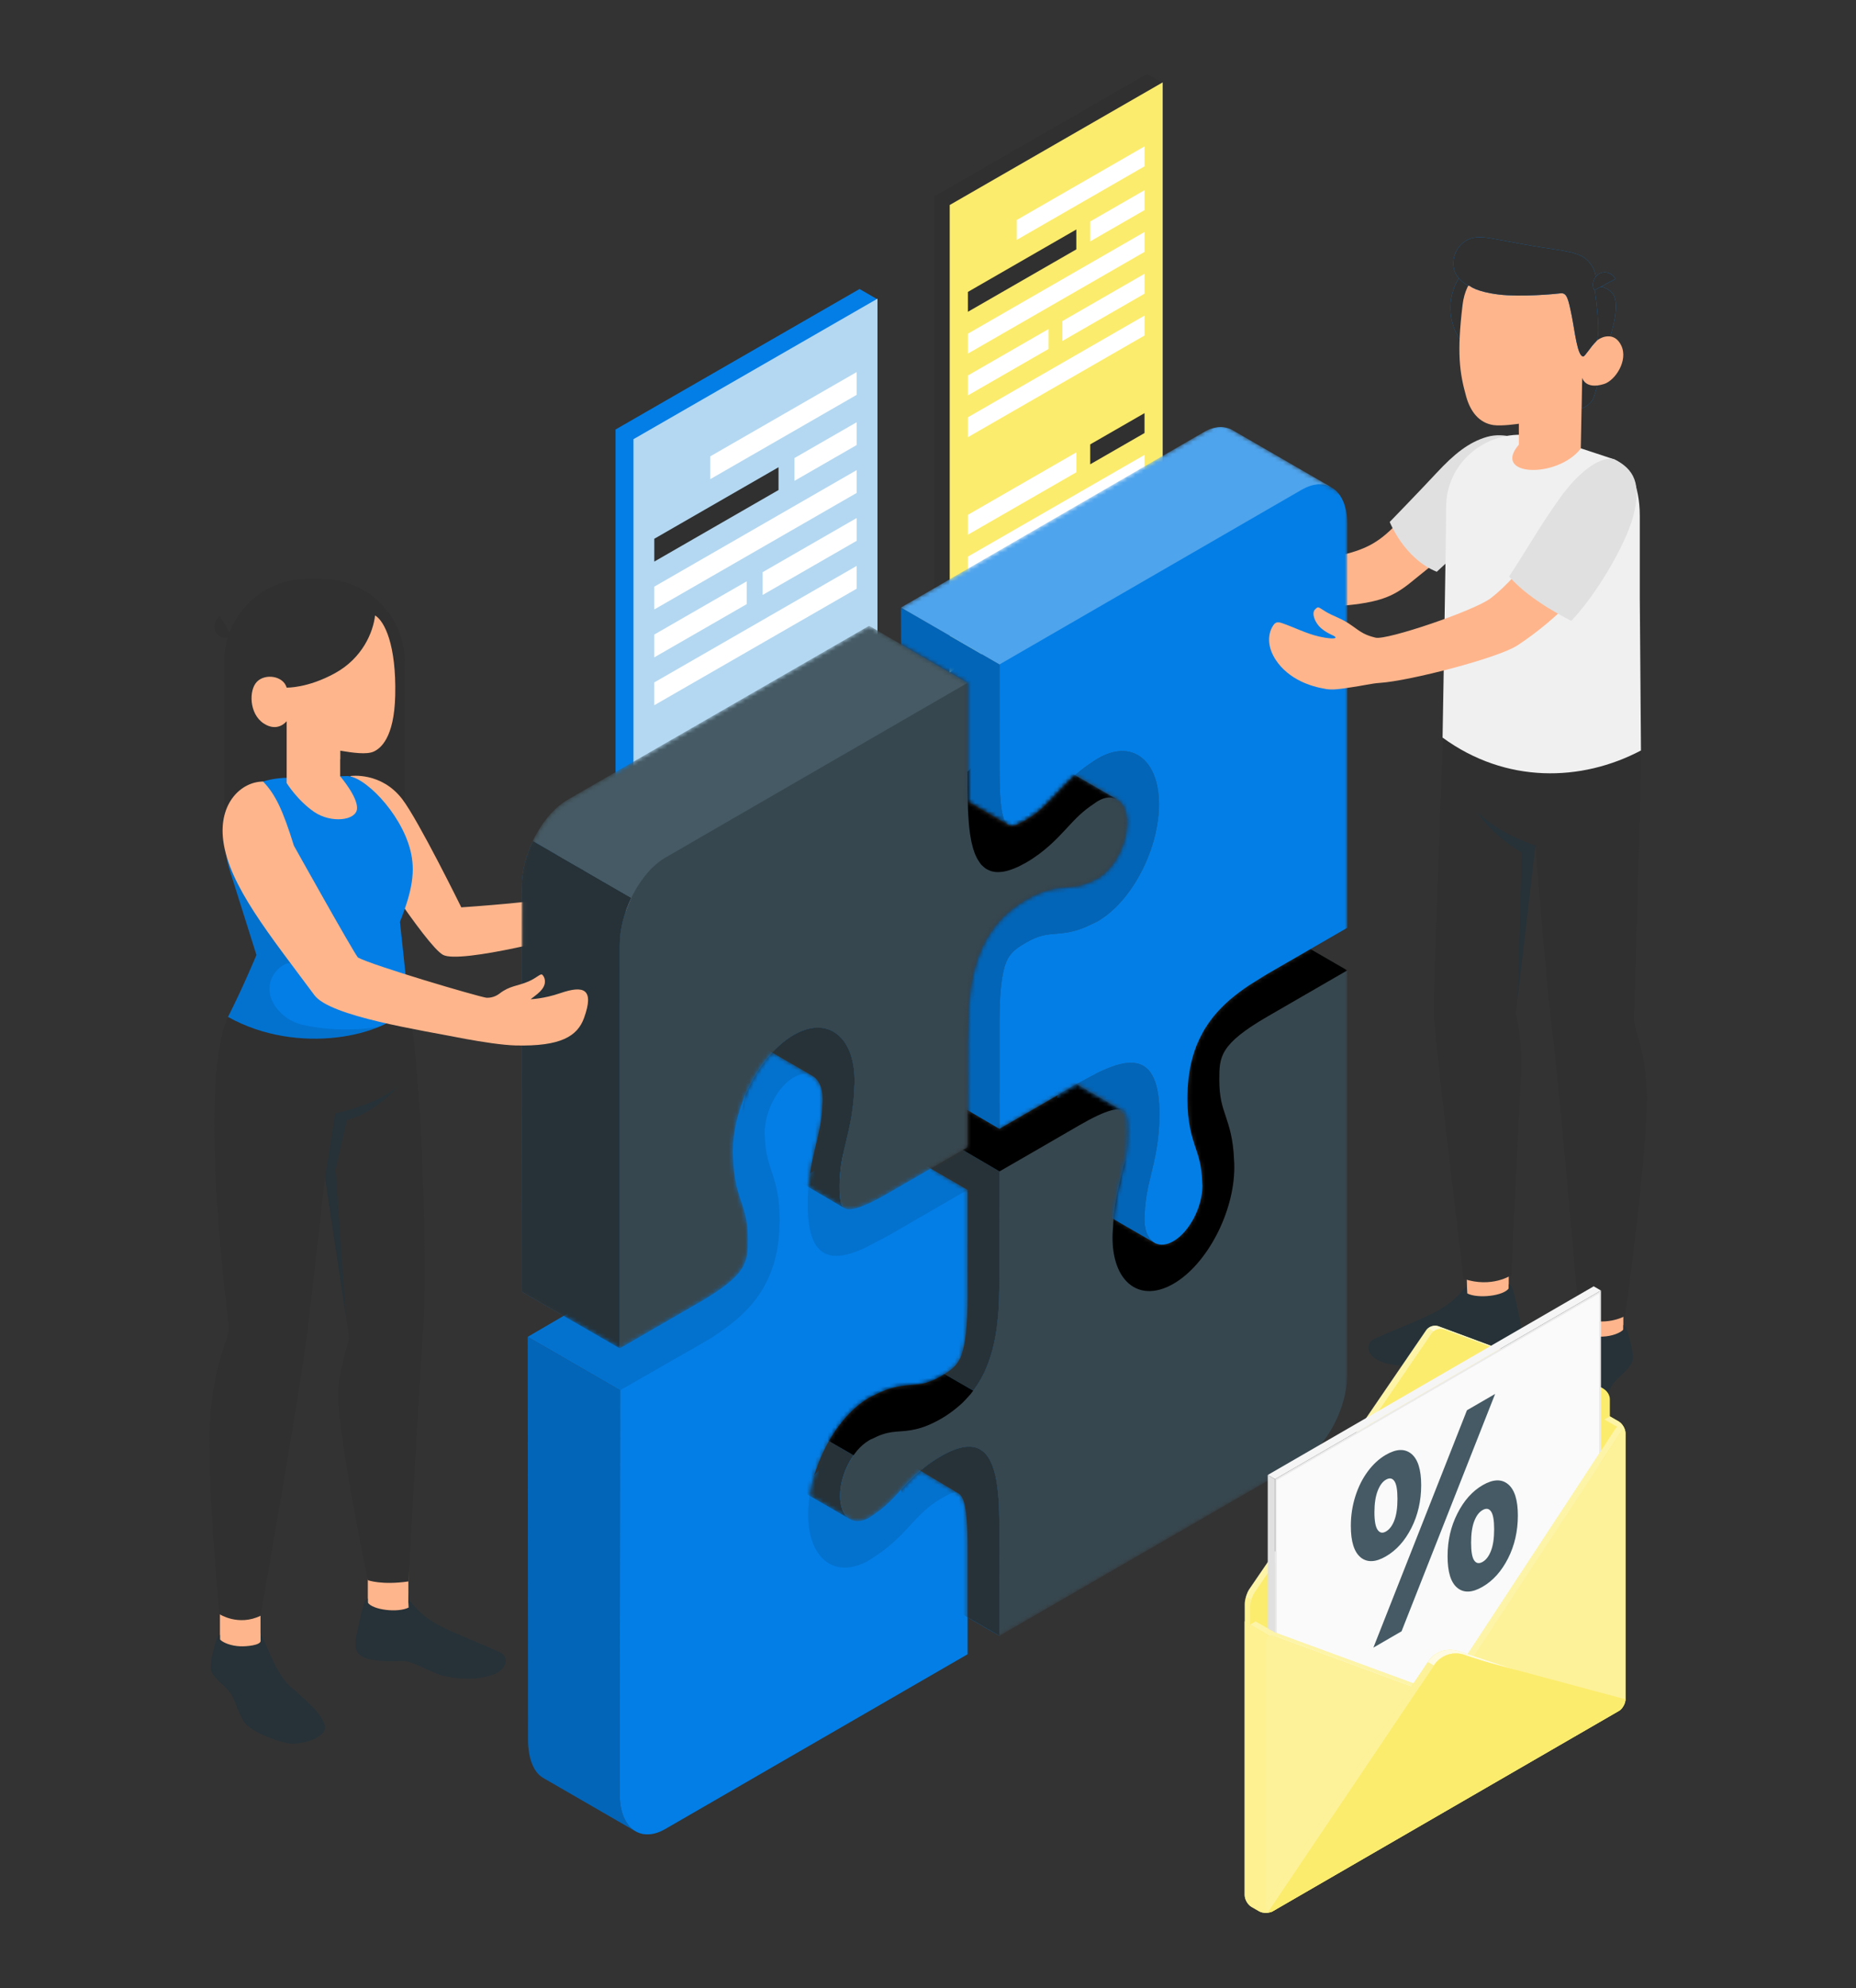 <svg width="452" height="484" viewBox="0 0 452 484" fill="none" xmlns="http://www.w3.org/2000/svg">
<rect x="0" y="0" width="452" height="484" fill="#333333" stroke="none"/>
<path d="M149.906 189.601V104.566L209.328 70.363L213.541 72.791L210.676 159.844L154.417 192.293L149.906 189.601Z" fill="#037EE6"/>
<path d="M154.275 192.307V106.922L213.697 72.718V158.103L154.275 192.307Z" fill="#B4D8F1"/>
<path d="M208.627 114.458V120.011L159.341 148.381V142.828L208.627 114.458Z" fill="white"/>
<path d="M208.627 137.777V143.329L159.341 171.696V166.144L208.627 137.777Z" fill="white"/>
<path d="M172.975 111.105L208.627 90.584V96.136L172.975 116.657V111.105Z" fill="white"/>
<path d="M193.473 111.521L208.627 102.799V108.351L193.473 117.073V111.521Z" fill="white"/>
<path d="M189.596 113.755V119.304L159.342 136.722V131.169L189.596 113.755Z" fill="#303030"/>
<path d="M185.721 139.306L208.629 126.12V131.669L185.721 144.856V139.306Z" fill="white"/>
<path d="M181.842 141.536V147.089L159.343 160.039V154.486L181.842 141.536Z" fill="white"/>
<path d="M227.48 47.852L279.342 18L283.02 20.119L279.342 131.805L231.124 163.491L227.48 161.657V47.852Z" fill="#303030"/>
<path d="M231.291 49.909L283.152 20.057V133.862L231.291 163.713V49.909Z" fill="#FCEC6D"/>
<path d="M278.73 56.485V61.331L235.715 86.092V81.246L278.73 56.485Z" fill="white"/>
<path d="M278.73 76.838V81.684L235.715 106.442V101.596L278.73 76.838Z" fill="white"/>
<path d="M247.614 53.559L278.73 35.649V40.495L247.614 58.405V53.559Z" fill="white"/>
<path d="M265.505 53.922L278.73 46.31V51.156L265.505 58.769V53.922Z" fill="white"/>
<path d="M262.121 55.869V60.715L235.716 75.913V71.07L262.121 55.869Z" fill="#303030"/>
<path d="M258.735 78.171L278.73 66.662V71.506L258.735 83.014V78.171Z" fill="white"/>
<path d="M255.352 80.117V84.964L235.715 96.266V91.42L255.352 80.117Z" fill="white"/>
<path d="M278.73 110.756V115.602L235.715 140.362V135.516L278.73 110.756Z" fill="white"/>
<path d="M265.505 108.193L278.73 100.581V105.427L265.505 113.039V108.193Z" fill="#303030"/>
<path d="M262.121 110.14V114.986L235.716 130.185V125.341L262.121 110.14Z" fill="white"/>
<path d="M258.735 132.439L278.73 120.93V125.776L258.735 137.285V132.439Z" fill="white"/>
<path d="M255.352 134.388V139.234L235.715 150.537V145.69L255.352 134.388Z" fill="#303030"/>
<path d="M297.651 128.65C299.368 130.069 301.328 130.797 303.585 132.989C305.573 134.919 306.428 135.681 308.826 136.633C311.426 137.665 313.875 137.36 321.092 136.204C329.92 134.791 333.719 133.306 337.527 130.054C341.98 126.25 351.941 114.782 356.756 110.278C361.848 105.514 368.85 107.354 368.85 107.354C368.85 107.354 365.964 117.687 359.296 127.189C355.438 132.686 348.234 137.944 344.974 140.66C339.761 145.003 336.988 146.72 325.533 147.582C316.888 148.233 315.74 148.444 308.667 148.234C306.11 148.159 304.515 148.133 300.329 147.783C298.254 147.61 296.568 147.349 294.953 146.844C292.902 146.203 291.126 145.819 289.337 144.62C287.086 143.109 285.155 141.066 283.996 138.612C283.36 137.263 282.958 135.78 283.001 134.288C283.044 132.795 283.555 131.293 284.559 130.189C284.763 129.964 284.995 129.752 285.282 129.659C285.802 129.491 286.354 129.744 286.84 129.994C289.556 131.386 292.277 133.294 295.112 134.388C297.508 135.312 299.328 135.634 299.152 135.15C298.973 134.667 297.527 134.221 296.042 132.545C294.622 130.943 294.182 128.524 295.143 127.797C296.104 127.074 295.936 127.23 297.651 128.65Z" fill="#FFB58C"/>
<path d="M370.9 107.317C370.9 107.317 366.594 105.083 362.138 106.365C357.683 107.646 354.112 110.563 349.864 115.127C345.615 119.692 338.443 127.077 338.443 127.077C338.443 127.077 341.973 136.024 349.908 139.203L366.541 123.799L370.9 107.317Z" fill="#E0E0E0"/>
<path d="M395.339 311.753H385.254V329.033H395.339V311.753Z" fill="#FFB58C"/>
<path d="M367.43 316.102L357.351 316.449L356.848 298.161L367.43 297.814V316.102Z" fill="#FFB58C"/>
<path d="M399.633 182.714C399.633 192.353 397.931 248.423 397.931 248.423C398.165 251.197 400.833 256.128 401.04 266.119C401.341 280.609 395.768 320.392 395.768 320.392C395.768 320.392 390.873 323.255 384.541 320.614C384.541 320.614 379.967 266.686 378.159 252.344C376.583 239.828 373.907 205.825 373.907 205.825L369.159 246.686C369.159 246.686 371.019 254.152 370.409 262.729C369.938 269.363 368.07 310.439 368.07 310.439C368.07 310.439 363.323 313.663 356.427 311.33C356.427 311.33 349.314 252.773 349.198 246.686C349.065 239.747 351.833 168.914 351.833 168.914L399.633 182.714Z" fill="#303030"/>
<path d="M393.007 111.798C395.224 112.791 396.976 114.598 397.867 116.861C398.659 118.876 399.343 121.733 399.343 125.586V145.365L399.632 182.712C385.157 190.349 366.756 190.86 351.314 179.571C351.314 179.571 352.177 131.5 352.177 123.636C352.177 123.281 352.186 122.921 352.204 122.556C352.765 111.325 363.812 103.618 374.691 106.419L383.831 108.772L393.007 111.798Z" fill="#F0F0F0"/>
<path d="M370.283 88.489C377.732 86.728 382.345 79.256 380.586 71.8C378.827 64.343 371.363 59.725 363.913 61.486C356.464 63.247 351.852 70.719 353.611 78.176C355.37 85.632 362.834 90.25 370.283 88.489Z" fill="#037EE6"/>
<path d="M370.283 88.489C377.732 86.728 382.345 79.256 380.586 71.8C378.827 64.343 371.363 59.725 363.913 61.486C356.464 63.247 351.852 70.719 353.611 78.176C355.37 85.632 362.834 90.25 370.283 88.489Z" fill="#303030"/>
<path d="M391.072 84.876C391.072 84.876 388.827 95.438 387.925 97.173C387.025 98.909 385.164 99.402 385.164 99.402L385.321 91.971L391.072 84.876Z" fill="#037EE6"/>
<path d="M391.072 84.876C391.072 84.876 388.827 95.438 387.925 97.173C387.025 98.909 385.164 99.402 385.164 99.402L385.321 91.971L391.072 84.876Z" fill="#303030"/>
<path d="M388.254 69.746C388.254 69.746 390.673 69.331 392.558 71.261C394.406 73.153 393.374 79.076 391.073 84.877L386.842 85.363L388.254 69.746Z" fill="#037EE6"/>
<path d="M388.254 69.746C388.254 69.746 390.673 69.331 392.558 71.261C394.406 73.153 393.374 79.076 391.073 84.877L386.842 85.363L388.254 69.746Z" fill="#303030"/>
<path d="M385.571 85.363C386.42 85.871 387.629 84.239 388.675 83.143C389.721 82.047 393.136 80.55 394.84 84.144C396.575 87.806 393.336 92.643 390.647 93.488C386.014 94.944 385.318 91.969 385.318 91.969L384.976 109.209C379.216 116.602 363.229 115.979 369.89 108.255L369.904 103.164C369.904 103.164 365.706 103.801 363.658 103.484C360.251 102.957 358.107 100.265 357.074 96.574C355.414 90.644 354.784 85.855 356.191 74.193C357.735 61.411 372.587 61.277 380.609 66.331C388.63 71.386 385.571 85.363 385.571 85.363Z" fill="#FFB58C"/>
<path d="M385.571 86.794C385.998 86.802 387.62 84.108 388.676 83.145C390.139 81.813 388.252 69.745 388.252 69.745C388.252 69.745 389.658 66.745 386.84 63.641C384.836 61.433 381.486 61.187 375.767 60.288C372.766 59.816 368.217 58.975 365.221 58.418C361.643 57.752 358.681 57.047 356.156 59.245C354.189 60.955 353.343 63.977 354.401 66.36C354.649 66.918 355.008 67.424 355.417 67.879C356.142 68.685 356.961 69.319 357.993 69.654C357.993 69.654 359.553 71.04 364.98 71.702C370.408 72.363 378.861 71.575 380.017 71.416C381.591 71.201 381.926 72.728 382.775 76.9C383.52 80.559 384.138 86.766 385.571 86.794Z" fill="#037EE6"/>
<path d="M385.571 86.794C385.998 86.802 387.62 84.108 388.676 83.145C390.139 81.813 388.252 69.745 388.252 69.745C388.252 69.745 389.658 66.745 386.84 63.641C384.836 61.433 381.486 61.187 375.767 60.288C372.766 59.816 368.217 58.975 365.221 58.418C361.643 57.752 358.681 57.047 356.156 59.245C354.189 60.955 353.343 63.977 354.401 66.36C354.649 66.918 355.008 67.424 355.417 67.879C356.142 68.685 356.961 69.319 357.993 69.654C357.993 69.654 359.553 71.04 364.98 71.702C370.408 72.363 378.861 71.575 380.017 71.416C381.591 71.201 381.926 72.728 382.775 76.9C383.52 80.559 384.138 86.766 385.571 86.794Z" fill="#303030"/>
<path d="M388.245 70.681L393.375 67.925C392.646 66.454 390.909 65.879 389.492 66.64C388.075 67.402 387.517 69.211 388.245 70.681Z" fill="#037EE6"/>
<path d="M388.245 70.681L393.375 67.925C392.646 66.454 390.909 65.879 389.492 66.64C388.075 67.402 387.517 69.211 388.245 70.681Z" fill="#303030"/>
<path d="M369.904 103.169C369.904 103.169 377.511 101.636 380.169 100.22C381.949 99.273 383.415 97.632 383.846 96.579C383.846 96.579 383.348 98.838 381.757 100.873C379.813 103.362 369.904 105.194 369.904 105.194V103.169Z" fill="#FFB58C"/>
<path d="M370.59 94.001L367.111 95.307C367.455 96.305 368.513 96.822 369.475 96.461C370.436 96.101 370.935 94.999 370.59 94.001Z" fill="#FFB58C"/>
<path d="M365.805 81.58L365.305 90.757L360.52 89.123L365.805 81.58Z" fill="#FFB58C"/>
<path d="M385.253 324.049V322.605C384.289 323.026 382.047 331.588 378.046 335.242C374.865 338.146 370.525 341.501 369.422 344.739C368.273 348.106 375.465 349.966 378.436 349.439C381.889 348.826 387.874 346.393 389.376 344.138C390.878 341.881 391.582 338.553 392.802 336.899C394.023 335.245 396.837 333.399 397.497 331.486C397.86 330.435 397.43 328.132 396.92 326.187C396.453 324.402 395.947 322.439 395.338 322.607C395.337 322.825 395.338 323.708 395.338 323.708C394.605 324.521 392.58 325.326 390.296 325.414C388.82 325.468 385.241 325.176 385.253 324.049Z" fill="#263238"/>
<path d="M357.247 313.336C356.724 313.354 356.297 314.094 355.142 315.345C353.745 316.858 351.463 318.489 349.21 319.618C345.434 321.51 338.093 324.42 334.77 325.918C332.694 326.855 332.793 329.364 334.937 330.792C337.083 332.221 342.263 333.249 348.483 331.857C351.872 331.099 356.282 327.966 359.075 328.135C361.867 328.305 367.09 328.264 369.152 326.842C371.212 325.421 370.388 322.384 369.805 319.774C369.17 316.927 368.375 312.485 367.433 312.679V313.661C366.22 315.499 359.964 316.247 357.301 314.894L357.247 313.336Z" fill="#263238"/>
<path d="M373.906 205.826C373.906 205.826 365.846 203.553 359.863 197.766C359.863 197.766 362.573 202.844 370.631 207.571L369.557 243.254L373.906 205.826Z" fill="#263238"/>
<path d="M98.565 204.057H54.603V161.144C54.603 149.985 63.64 140.94 74.788 140.94H78.382C89.529 140.94 98.566 149.985 98.566 161.144L98.565 204.057Z" fill="#303030"/>
<path d="M73.332 414.784C72.365 413.92 71.392 413.077 70.509 412.27C67.77 409.769 65.682 405.527 64.483 402.632C63.798 400.979 63.446 399.216 63.446 397.427V391.789H53.565V400.966V400.967V401.212L53.614 401.236C54.09 403.292 58.625 408.76 61.201 412.325C62.928 414.716 66.21 417.756 70.131 418.28C73.847 418.777 75.747 417.604 73.332 414.784Z" fill="#FFB58C"/>
<path d="M101.883 399.741C102.159 399.577 102.404 399.366 102.592 399.106C103.362 398.045 102.752 397.466 102.193 396.626C101.469 395.536 100.995 394.135 100.496 392.93C100.037 391.824 99.437 389.792 99.437 389.792C99.437 389.792 99.46 388.315 99.46 387.724V382.087H89.578C89.578 382.087 89.578 391.263 89.578 391.266V391.51L89.628 391.535C90.136 393.731 92.131 395.853 93.441 397.603C94.456 398.96 97.067 399.648 98.647 399.988C99.345 400.138 100.066 400.236 100.772 400.127C101.161 400.068 101.546 399.94 101.883 399.741Z" fill="#FFB58C"/>
<path d="M55.531 247.578C47.87 264.328 55.807 323.331 55.807 323.331C55.577 326.049 52.472 331.397 51.316 343.361C49.949 357.496 53.461 392.987 53.461 392.987C53.461 392.987 58.036 395.983 63.447 393.384C63.447 393.384 72.865 339.93 74.636 325.876C76.182 313.61 79.149 286.642 79.149 286.642L85.047 325.858C85.047 325.858 82.883 332.729 82.377 337.963C81.577 346.23 89.579 384.719 89.579 384.719C89.579 384.719 92.988 385.971 99.461 385.017C99.461 385.017 102.291 333.94 103.037 323.982C104.29 307.258 102.385 255.026 99.321 245.126L55.531 247.578Z" fill="#303030"/>
<path d="M79.148 286.641L81.636 271.083C81.636 271.083 92.158 268.901 96.931 264.41C96.931 264.41 91.924 270.644 84.487 272.686L81.693 284.664L84.194 320.192L79.148 286.641Z" fill="#263238"/>
<path d="M63.475 399.475L63.462 398.046C64.41 398.459 66.626 406.88 70.557 410.469C73.681 413.322 77.944 416.617 79.027 419.798C80.156 423.106 73.091 424.932 70.172 424.414C66.78 423.813 60.901 421.422 59.425 419.205C57.95 416.99 57.259 413.719 56.059 412.096C54.859 410.471 52.095 408.658 51.447 406.779C51.09 405.746 51.513 403.484 52.014 401.573C52.472 399.82 52.97 397.892 53.569 398.057C53.57 398.271 53.569 399.137 53.569 399.137C54.288 399.935 56.277 400.727 58.521 400.813C59.97 400.869 63.487 400.581 63.475 399.475Z" fill="#263238"/>
<path d="M99.437 389.791C99.951 389.809 100.504 390.588 101.638 391.818C103.009 393.304 105.252 394.906 107.466 396.015C111.175 397.873 118.387 400.733 121.651 402.205C123.689 403.125 123.594 405.59 121.486 406.993C119.378 408.395 114.29 409.407 108.179 408.039C104.851 407.293 100.518 404.217 97.774 404.383C95.032 404.548 89.9 404.509 87.876 403.112C85.852 401.715 86.662 398.733 87.233 396.169C87.858 393.371 88.639 389.009 89.564 389.199V390.164C90.755 391.969 96.901 392.704 99.517 391.376L99.437 389.791Z" fill="#263238"/>
<path d="M85.397 188.931C85.397 188.931 92.818 187.841 97.969 194.571C101.925 199.738 112.343 220.905 112.343 220.905C112.343 220.905 135.209 219.376 136.307 218.052C137.404 216.727 136.787 214.048 136.485 212.573C136.182 211.099 135.683 207.824 135.355 206.903C134.782 205.298 137.155 205.731 138.554 207.231C139.985 208.769 140.574 211.668 141.272 212.172C141.97 212.676 147.277 206.565 149.855 203.617C152.43 200.668 153.638 198.604 155.365 199.82C156.609 200.697 155.81 202.448 153.964 204.975C152.117 207.501 151.847 207.773 151.579 208.321C151.358 208.773 152.039 209.135 152.309 209.377C152.809 209.825 153.698 210.558 153.76 211.259C153.794 211.642 153.724 212.035 153.83 212.404C154.071 213.245 155.11 213.64 155.403 214.463C155.615 215.059 155.382 215.727 155.501 216.347C155.578 216.748 155.799 217.11 155.871 217.51C156.012 218.298 155.56 219.067 155.045 219.68C153.235 221.835 150.761 222.659 148.39 223.974C146.417 225.066 144.381 225.544 142.11 226.555C139.839 227.566 112.043 234.768 107.874 232.463C103.705 230.16 87.768 205.082 87.768 205.082C81.555 194.78 85.397 188.931 85.397 188.931Z" fill="#FFB58C"/>
<path d="M69.045 189.389C59.224 190.066 58.534 194.813 56.076 200.006C54.205 203.96 54.822 208.675 56.249 212.81L62.456 232.499C62.456 232.499 59.251 240.253 55.53 247.58C72.706 257.176 94.154 252.132 99.319 245.128C99.538 243.642 98.21 232.03 97.393 224.445C100.418 216.849 101.216 212.034 99.94 207.012C97.571 197.691 88.373 188.611 84.304 188.941L69.045 189.389Z" fill="#037EE6"/>
<path d="M53.536 150.025L56.51 154.808C55.192 155.691 53.458 155.335 52.636 154.014C51.815 152.693 52.219 150.907 53.536 150.025Z" fill="#303030"/>
<path d="M91.34 149.837C93.662 151.21 96.531 157.057 96.249 169.311C96.008 179.697 92.645 182.263 90.957 183.002C89.269 183.74 86.012 183.291 82.846 182.762V188.996C82.846 188.996 87.221 194.084 86.946 196.941C86.671 199.799 80.628 200.475 76.532 197.683C72.438 194.89 69.813 190.64 69.813 190.64V175.574C69.813 175.574 67.675 178.431 64.179 176.107C60.683 173.783 60.55 168.031 62.582 165.965C64.614 163.899 68.996 164.553 69.812 167.407C69.812 167.407 74.861 167.591 81.585 163.893C88.311 160.199 90.894 153.865 91.34 149.837Z" fill="#FFB58C"/>
<path d="M85.013 175.506L88.043 176.473C87.792 177.342 86.909 177.828 86.072 177.562C85.236 177.294 84.761 176.374 85.013 175.506Z" fill="#FFB58C"/>
<path d="M87.221 165.011L87.428 172.874L91.561 171.592L87.221 165.011Z" fill="#FFB58C"/>
<path d="M82.846 182.764C79.508 182.326 72.645 180.352 71.574 177.635C71.574 177.635 71.93 179.342 73.982 181.102C76.032 182.861 82.846 184.843 82.846 184.843V182.764Z" fill="#FFB58C"/>
<path opacity="0.1" d="M73.437 249.438C68.762 248.331 64.014 243.212 66.161 238.214C66.761 236.82 67.827 235.631 69.149 234.886C70.297 234.239 71.201 234.512 72.266 235.219C70.039 233.74 66.151 226.561 65.629 223.94L62.978 215.101C62.978 215.101 62.514 212.355 63.509 209.076L56.606 201.083C56.606 201.083 56.11 201.428 55.33 201.97C54.254 205.432 55.053 209.342 56.25 212.809L62.456 232.498C62.456 232.498 59.252 240.252 55.531 247.578C68.19 254.651 83.16 253.768 92.23 250.012C85.065 251.124 78.427 250.62 73.437 249.438Z" fill="black"/>
<path d="M154.561 445.72L132.226 432.811C129.901 431.437 128.605 427.99 128.608 423.543L128.516 325.475L151.021 338.482L150.931 436.867C150.935 441.196 152.328 444.293 154.561 445.72Z" fill="#037EE6"/>
<path opacity="0.2" d="M154.561 445.72L132.226 432.811C129.901 431.437 128.605 427.99 128.608 423.543L128.516 325.475L151.021 338.482L150.931 436.867C150.935 441.196 152.328 444.293 154.561 445.72Z" fill="black"/>
<path d="M154.719 445.811L154.561 445.72C152.326 444.293 150.935 441.196 150.931 436.866L151.021 338.481L128.516 325.474L147.982 314.105L148.156 314.01L148.212 313.966L148.248 313.957L151.009 312.356L151.016 312.345L154.132 310.18C154.175 310.159 154.223 310.127 154.254 310.1C154.302 310.067 154.351 310.036 154.382 310.009C154.552 309.896 154.683 309.775 154.835 309.667L155.012 309.543C155.196 309.407 155.368 309.265 155.551 309.13C155.735 308.994 155.906 308.852 156.072 308.722C156.219 308.597 156.367 308.471 156.509 308.357L156.681 308.215L156.836 308.078C157.13 307.856 157.407 307.61 157.679 307.374C157.833 307.237 157.97 307.105 158.106 306.973L158.273 306.812C158.799 306.317 159.328 305.794 159.816 305.261L159.989 305.091C160.19 304.875 160.382 304.67 160.572 304.448C160.66 304.347 160.754 304.237 160.83 304.13C160.911 304.04 160.999 303.941 161.069 303.845L161.132 303.762L161.202 303.667L161.316 303.521C161.517 303.277 161.726 303.019 161.916 302.768C162.076 302.543 162.242 302.308 162.391 302.076L162.511 301.919L162.551 301.852C162.767 301.555 162.961 301.245 163.149 300.946C163.324 300.669 163.474 300.41 163.631 300.138L163.689 300.036C163.814 299.793 163.945 299.566 164.071 299.322C164.137 299.21 164.208 299.084 164.262 298.965C164.42 298.665 164.567 298.357 164.702 298.043L164.722 298.009C164.804 297.815 164.896 297.628 164.979 297.434C165.072 297.246 165.153 297.052 165.224 296.852C165.297 296.698 165.366 296.527 165.424 296.348C165.486 296.188 165.554 296.017 165.616 295.857C165.757 295.455 165.887 295.048 166.017 294.64L166.023 294.629C166.125 294.296 166.233 293.951 166.33 293.6C166.345 293.548 166.354 293.508 166.368 293.456C166.479 293.082 166.565 292.695 166.647 292.32L166.671 292.198C166.736 291.903 166.807 291.598 166.866 291.285L166.873 291.274C166.958 290.839 167.046 290.348 167.103 289.884L167.146 289.653C167.164 289.542 167.176 289.444 167.194 289.333C167.202 289.293 167.211 289.252 167.208 289.206C167.219 289.107 167.238 288.997 167.256 288.887C167.318 288.335 167.363 287.788 167.406 287.269L167.426 287.024C167.439 286.82 167.457 286.604 167.469 286.4L167.476 286.389C167.508 285.578 167.534 284.748 167.548 283.912L167.549 283.883L167.548 283.806C167.539 283.56 167.54 283.349 167.532 283.104L167.526 282.828L167.522 282.494C167.515 282.219 167.515 281.932 167.502 281.668C167.501 281.593 167.493 281.527 167.492 281.452C167.484 281.388 167.483 281.311 167.475 281.247L167.467 281.076L167.458 280.935C167.424 280.523 167.402 280.118 167.367 279.736L167.373 279.725L167.366 279.66C167.328 279.307 167.284 278.965 167.245 278.64C167.012 276.877 166.678 275.418 166.316 274.138C166.055 273.233 165.776 272.408 165.521 271.627C164.95 269.925 164.434 268.39 164.154 266.162C164.112 265.79 164.065 265.401 164.031 264.991C164.004 264.567 163.971 264.126 163.953 263.664L163.956 263.605L163.948 263.54C163.937 263.428 163.927 263.316 163.938 263.217C163.907 262.958 163.892 262.723 163.899 262.501C163.901 257.3 167.064 251.241 170.969 248.989C171.399 248.74 171.812 248.572 172.204 248.467C172.507 248.386 172.79 248.339 173.065 248.332C173.358 248.32 173.626 248.325 173.898 248.376C174.037 248.396 174.169 248.428 174.296 248.469C174.687 248.574 175.056 248.744 175.418 248.952L197.901 261.946L197.895 261.957C198.019 262.029 198.148 262.118 198.277 262.208C199.608 263.218 200.345 265.153 200.346 267.656C200.349 267.99 200.328 268.34 200.284 268.887L200.285 268.964L200.275 269.034C200.143 272.789 199.477 275.51 198.716 278.658C198.528 279.455 198.333 280.262 198.148 281.106C198.073 281.393 198.015 281.676 197.957 281.96C197.758 282.825 197.577 283.715 197.431 284.672C197.377 284.976 197.333 285.302 197.284 285.617L213.12 276.668L235.637 289.682L235.633 303.086L235.628 309.521L235.64 315.56C235.637 322.827 235.083 327.678 233.956 330.39C233.166 332.256 231.963 333.43 229.183 335.036C225.998 336.875 224.108 337.018 221.919 337.185C221.114 337.249 220.344 337.331 219.571 337.443C219.276 337.483 218.975 337.535 218.656 337.593C218.366 337.651 218.076 337.71 217.773 337.791C217.233 337.916 216.669 338.088 216.108 338.276L215.653 338.437C214.828 338.743 214.018 339.104 213.168 339.533C213.066 339.579 212.964 339.626 212.866 339.69L212.788 339.72L212.662 339.782C212.356 339.922 212.007 340.082 211.643 340.295C208.665 342.012 205.795 344.846 203.338 348.478C202.216 350.137 201.215 351.926 200.369 353.758C199.557 355.506 198.875 357.313 198.317 359.117C198.742 358.669 199.159 358.232 199.559 357.8C200.891 356.352 202.014 355.162 203.302 354.052C204.461 353.062 205.583 352.264 206.849 351.532C208.653 350.495 210.1 349.656 211.166 350.317L211.172 350.306L233.507 363.636L233.5 363.647C233.59 363.699 233.673 363.763 233.751 363.838C233.812 363.888 233.879 363.956 233.927 364.029C233.961 364.049 233.988 364.08 234.014 364.14C234.08 364.209 234.128 364.281 234.181 364.372C234.196 364.397 234.208 364.403 234.218 364.439C234.282 364.536 234.34 364.645 234.403 364.772C234.979 365.994 235.355 368.187 235.525 371.785C235.548 372.19 235.564 372.606 235.578 373.051C235.609 374.2 235.632 375.465 235.629 376.881L235.638 402.748L162.045 445.278C160.664 446.079 159.329 446.513 158.097 446.585C157.645 446.611 157.202 446.596 156.767 446.54C156.622 446.531 156.471 446.505 156.333 446.456C155.764 446.325 155.221 446.116 154.719 445.811Z" fill="#037EE6"/>
<path opacity="0.1" d="M211.172 350.323L211.179 350.312L233.502 363.636L233.495 363.647C232.437 362.975 230.983 363.824 229.178 364.862C227.913 365.593 226.79 366.392 225.643 367.388C224.344 368.492 223.22 369.683 221.889 371.129C219.601 373.607 217.008 376.406 213.068 378.955C212.628 379.274 212.105 379.604 211.626 379.886C203.446 384.614 196.799 379.581 196.799 368.663C196.801 365.603 197.353 362.334 198.344 359.103C198.761 358.662 199.161 358.225 199.566 357.807C200.898 356.359 202.02 355.169 203.309 354.059C204.456 353.063 205.578 352.264 206.844 351.533C208.648 350.494 210.107 349.663 211.172 350.323Z" fill="black"/>
<path opacity="0.1" d="M197.271 285.618L213.128 276.661L235.652 289.68L235.631 289.685L216.262 300.879L216.224 300.912L216.181 300.923L210.346 303.968L210.287 304.006L210.223 304.023C210.091 304.093 209.955 304.142 209.809 304.204L209.6 304.283C209.258 304.432 208.934 304.553 208.629 304.67C208.441 304.743 208.261 304.803 208.08 304.863L207.935 304.925C207.625 305.019 207.322 305.136 207.02 305.217C206.805 305.274 206.603 305.34 206.394 305.384C206.071 305.471 205.764 305.529 205.457 305.589L205.356 305.605C205.213 305.632 205.07 305.658 204.936 305.672C204.558 305.727 204.161 305.753 203.793 305.758C203.693 305.773 203.623 305.77 203.552 305.765C203.114 305.767 202.672 305.712 202.246 305.63C202.183 305.612 202.099 305.599 202.023 305.574C201.661 305.475 201.343 305.364 201.053 305.234C200.95 305.192 200.868 305.145 200.786 305.097L200.746 305.074C200.473 304.916 200.193 304.736 199.931 304.53L199.885 304.485C199.824 304.432 199.75 304.371 199.69 304.318C199.401 304.059 199.144 303.747 198.895 303.421C198.862 303.384 198.823 303.325 198.79 303.288C198.244 302.498 197.796 301.474 197.454 300.237C197.436 300.173 197.419 300.107 197.402 300.043C197.26 299.469 197.153 298.896 197.048 298.289L197.003 297.989C196.902 297.311 196.825 296.592 196.777 295.853C196.715 294.887 196.695 294.038 196.689 293.195C196.689 290.351 196.932 287.847 197.271 285.618Z" fill="black"/>
<path opacity="0.1" d="M151.021 338.481L128.516 325.474L147.982 314.105L148.145 314.004L148.212 313.967L148.248 313.958L151.009 312.357L151.016 312.345L154.143 310.187C154.18 310.149 154.212 310.121 154.254 310.1C154.302 310.068 154.351 310.036 154.382 310.009C154.552 309.896 154.683 309.775 154.835 309.667L155.001 309.536C155.185 309.401 155.368 309.265 155.551 309.13C155.735 308.995 155.906 308.852 156.072 308.723C156.219 308.597 156.367 308.471 156.509 308.357L156.681 308.215L156.836 308.079C157.13 307.856 157.407 307.61 157.679 307.375C157.833 307.237 157.97 307.105 158.106 306.973L158.273 306.813C158.799 306.317 159.328 305.794 159.816 305.261L159.989 305.091C160.19 304.876 160.383 304.67 160.572 304.448C160.66 304.348 160.754 304.237 160.83 304.13C160.918 304.029 160.988 303.935 161.058 303.839L161.132 303.761L161.213 303.672L161.316 303.52C161.529 303.28 161.737 303.024 161.916 302.766C162.076 302.541 162.242 302.306 162.401 302.081L162.51 301.917L162.55 301.85C162.766 301.553 162.96 301.243 163.148 300.944C163.323 300.667 163.473 300.408 163.629 300.136L163.677 300.028C163.813 299.79 163.944 299.564 164.07 299.32C164.147 299.214 164.207 299.082 164.272 298.97C164.407 298.656 164.573 298.343 164.701 298.042L164.72 298.008C164.803 297.814 164.895 297.627 164.977 297.433C165.064 297.257 165.145 297.063 165.234 296.858C165.303 296.686 165.365 296.526 165.423 296.348C165.485 296.187 165.553 296.016 165.615 295.856C165.763 295.443 165.89 295.065 166.015 294.64L166.022 294.628C166.124 294.295 166.232 293.95 166.329 293.599C166.343 293.548 166.352 293.507 166.367 293.455C166.459 293.086 166.564 292.695 166.645 292.319L166.681 292.204C166.741 291.891 166.805 291.597 166.865 291.284L166.872 291.273C166.956 290.839 167.044 290.347 167.102 289.883L167.133 289.645C167.156 289.553 167.175 289.443 167.193 289.333C167.201 289.292 167.21 289.251 167.207 289.205C167.218 289.106 167.237 288.996 167.244 288.88C167.313 288.317 167.362 287.787 167.394 287.262L167.425 287.024C167.444 286.809 167.461 286.623 167.468 286.4L167.475 286.389C167.506 285.578 167.532 284.749 167.547 283.913L167.548 283.883L167.547 283.807C167.538 283.561 167.539 283.35 167.531 283.104L167.525 282.829L167.521 282.495C167.514 282.219 167.503 281.926 167.49 281.662C167.488 281.587 167.481 281.521 167.491 281.451C167.483 281.387 167.482 281.31 167.474 281.246L167.466 281.075L167.457 280.934C167.423 280.523 167.401 280.118 167.366 279.735L167.346 279.664L167.353 279.653C167.316 279.3 167.283 278.965 167.244 278.64C167.011 276.876 166.677 275.418 166.315 274.137C166.061 273.221 165.782 272.396 165.52 271.626C164.949 269.924 164.433 268.389 164.152 266.161C164.111 265.79 164.063 265.4 164.03 264.99C164.003 264.567 163.982 264.132 163.963 263.669L163.955 263.604L163.959 263.546C163.947 263.434 163.937 263.322 163.937 263.217C163.906 262.958 163.891 262.723 163.898 262.501C163.9 257.3 167.062 251.242 170.968 248.99C171.398 248.741 171.811 248.572 172.203 248.468C172.506 248.386 172.789 248.339 173.064 248.332C173.352 248.303 173.625 248.325 173.897 248.376C174.035 248.396 174.168 248.428 174.295 248.47C174.686 248.575 175.055 248.744 175.417 248.953L197.9 261.946C197.426 261.672 196.897 261.517 196.333 261.478C195.954 261.455 195.554 261.496 195.146 261.576C194.56 261.705 193.92 261.953 193.284 262.324C192.624 262.711 191.981 263.199 191.379 263.771C189.886 265.185 188.607 267.115 187.692 269.225C187.496 269.669 187.329 270.116 187.166 270.58C186.94 271.233 186.754 271.895 186.609 272.566C186.361 273.673 186.225 274.771 186.225 275.842C186.219 276.14 186.257 276.493 186.281 276.87L186.289 276.934L186.285 276.993C186.38 279.309 186.663 280.936 187.065 282.404C187.135 282.701 187.218 282.975 187.294 283.261C187.475 283.834 187.659 284.376 187.842 284.95C188.099 285.731 188.383 286.544 188.638 287.461C188.731 287.771 188.805 288.085 188.892 288.406C188.978 288.728 189.051 289.071 189.135 289.422C189.359 290.471 189.558 291.641 189.688 292.982L189.696 293.047L189.707 293.053C189.712 293.253 189.725 293.44 189.742 293.647C189.759 293.852 189.764 294.052 189.781 294.258L189.795 294.417L189.808 294.576C189.817 294.717 189.833 294.847 189.835 294.999C189.844 295.141 189.849 295.263 189.84 295.409C189.849 295.55 189.858 295.691 189.856 295.825L189.859 296.159V296.446C189.869 296.662 189.874 296.891 189.881 297.137L189.871 297.207L189.869 297.237C189.867 297.657 189.866 298.079 189.852 298.493C189.839 298.908 189.815 299.316 189.801 299.731C189.789 299.935 189.77 300.151 189.747 300.348L189.727 300.593C189.696 301.118 189.64 301.658 189.577 302.211C189.55 302.467 189.512 302.716 189.478 302.984L189.441 303.204L189.434 303.215C189.36 303.684 189.284 304.154 189.199 304.616C189.139 304.929 189.068 305.234 189.004 305.529L188.979 305.651C188.931 305.864 188.883 306.078 188.818 306.296C188.77 306.509 188.704 306.728 188.652 306.924C188.628 307.017 188.612 307.097 188.589 307.19C188.521 307.437 188.43 307.701 188.355 307.96L188.349 307.971C188.219 308.379 188.09 308.786 187.937 309.181C187.818 309.519 187.687 309.85 187.555 310.181C187.392 310.57 187.228 310.958 187.061 311.328C186.907 311.646 186.753 311.964 186.6 312.283L186.593 312.295C186.495 312.464 186.402 312.651 186.304 312.821C186.199 313.002 186.114 313.178 186.027 313.355L185.962 313.468C185.884 313.603 185.805 313.74 185.716 313.868L185.637 314.004C185.592 314.083 185.539 314.173 185.476 314.258C185.282 314.568 185.088 314.878 184.883 315.182L184.844 315.249L184.723 315.406C184.658 315.519 184.574 315.637 184.481 315.748C184.404 315.854 184.332 315.979 184.244 316.078C184.174 316.174 184.104 316.269 184.034 316.364C183.907 316.532 183.781 316.7 183.649 316.85L183.535 316.996L183.408 317.164C183.313 317.275 183.225 317.375 183.155 317.471C183.125 317.498 183.105 317.532 183.074 317.56C183.018 317.632 182.96 317.705 182.892 317.771C182.797 317.882 182.703 317.994 182.597 318.098C182.521 318.204 182.415 318.309 182.321 318.421L182.15 318.592C181.655 319.136 181.133 319.648 180.596 320.137L180.439 320.302C180.292 320.428 180.155 320.561 180.001 320.697C179.74 320.939 179.452 321.179 179.162 321.419L179.003 321.539L178.922 321.628L178.842 321.688C178.701 321.802 178.553 321.928 178.405 322.053C178.056 322.32 177.701 322.596 177.333 322.867L177.167 322.998C177.015 323.106 176.873 323.22 176.714 323.339C176.634 323.399 176.544 323.452 176.464 323.512L173.348 325.677L170.587 327.278L170.49 327.342L170.314 327.437L151.021 338.481Z" fill="black"/>
<mask id="mask0_109_1285" style="mask-type:luminance" maskUnits="userSpaceOnUse" x="197" y="225" width="132" height="178">
<path d="M211.642 369.516C211.875 369.38 212.15 369.185 212.441 368.979L212.488 368.945L212.537 368.913C215.383 367.075 217.136 365.186 219.168 362.997C220.166 361.923 221.065 360.961 222.069 359.976L222.228 359.817C222.33 359.719 222.427 359.628 222.525 359.538L222.663 359.409C223.163 358.937 223.661 358.489 224.16 358.062L233.508 363.641L233.506 363.643C233.681 363.752 233.845 363.901 233.999 364.095C234 364.097 234.002 364.099 234.003 364.1C234.074 364.191 234.144 364.293 234.211 364.405C234.224 364.428 234.237 364.452 234.25 364.475C234.304 364.571 234.358 364.672 234.409 364.783C234.426 364.818 234.442 364.855 234.458 364.891C234.504 364.998 234.55 365.111 234.594 365.232C234.611 365.277 234.628 365.324 234.644 365.372C234.685 365.495 234.726 365.626 234.766 365.761C234.782 365.814 234.797 365.866 234.813 365.92C234.853 366.07 234.893 366.23 234.93 366.395C234.941 366.445 234.952 366.49 234.964 366.541C235.008 366.746 235.05 366.964 235.091 367.194C235.094 367.212 235.098 367.227 235.101 367.245C235.145 367.501 235.187 367.773 235.225 368.06C235.229 368.082 235.231 368.107 235.234 368.129C235.268 368.386 235.3 368.655 235.33 368.937C235.339 369.025 235.348 369.12 235.356 369.21C235.378 369.437 235.4 369.668 235.419 369.911C235.428 370.027 235.437 370.15 235.446 370.27C235.463 370.498 235.479 370.732 235.493 370.973C235.502 371.117 235.51 371.264 235.518 371.412C235.531 371.647 235.542 371.889 235.553 372.138C235.56 372.3 235.567 372.464 235.573 372.632C235.582 372.892 235.591 373.164 235.598 373.438C235.603 373.604 235.607 373.767 235.612 373.938C235.619 374.25 235.624 374.574 235.629 374.903C235.631 375.055 235.634 375.201 235.635 375.356C235.641 375.847 235.643 376.352 235.643 376.882L235.647 402.746L328.111 349.321L328.113 334.726C328.114 334.64 328.122 334.553 328.122 334.469V260.269L328.127 225.872L328.125 225.873L308.744 237.075C308.621 237.146 308.503 237.217 308.385 237.287L308.156 237.423L308.128 237.439L308.103 237.456L304.281 239.833L304.248 239.853L304.215 239.876C302.577 240.968 301.134 242.044 299.809 243.166L299.714 243.244C299.637 243.307 299.56 243.37 299.483 243.437C299.138 243.736 298.809 244.04 298.481 244.346L298.392 244.429C298.248 244.562 298.106 244.697 297.966 244.832C297.663 245.128 297.37 245.429 297.081 245.731C296.896 245.926 296.714 246.124 296.532 246.325C296.259 246.629 295.989 246.94 295.73 247.253C295.558 247.462 295.393 247.674 295.195 247.929C294.943 248.253 294.693 248.579 294.459 248.91C294.319 249.108 294.186 249.311 294.053 249.514L293.955 249.665L293.848 249.828C293.656 250.117 293.466 250.408 293.288 250.707C293.157 250.925 293.036 251.151 292.916 251.378L292.824 251.549C292.476 252.187 292.147 252.851 291.847 253.525L291.77 253.699C291.642 253.982 291.516 254.266 291.4 254.558C291.284 254.85 291.177 255.153 291.073 255.455L290.993 255.685C290.872 256.029 290.753 256.375 290.645 256.729C290.534 257.089 290.434 257.461 290.334 257.838C290.235 258.216 290.139 258.598 290.051 258.991C289.969 259.359 289.891 259.734 289.82 260.112C289.744 260.515 289.678 260.928 289.617 261.344L289.606 261.42C289.555 261.762 289.504 262.105 289.463 262.457C289.411 262.895 289.372 263.35 289.333 263.839L289.31 264.106C289.288 264.364 289.266 264.623 289.252 264.89C289.221 265.446 289.203 266.044 289.194 266.828L289.19 266.947C289.184 267.087 289.18 267.227 289.18 267.373C289.18 273.503 290.255 276.718 291.207 279.563C291.968 281.838 292.625 283.802 292.769 287.519L292.773 287.585L292.777 287.646C292.806 288.017 292.833 288.366 292.833 288.678C292.833 291.277 292.041 294.093 290.761 296.54C289.482 298.987 287.716 301.064 285.768 302.19C285.76 302.195 285.753 302.196 285.746 302.2C285.387 302.406 285.034 302.564 284.686 302.693C284.626 302.716 284.566 302.742 284.506 302.762C284.165 302.877 283.833 302.952 283.508 302.992C283.451 302.999 283.393 303.005 283.337 303.009C283.005 303.039 282.681 303.034 282.371 302.984C282.348 302.981 282.326 302.973 282.302 302.969C281.981 302.911 281.672 302.814 281.382 302.672C281.375 302.668 281.368 302.668 281.361 302.665L281.36 302.67L281.331 302.653C281.328 302.65 281.324 302.648 281.321 302.647C281.289 302.631 281.26 302.61 281.228 302.593C281.215 302.585 281.201 302.577 281.187 302.569L271.197 296.796C271.223 296.505 271.243 296.221 271.274 295.922C271.309 295.582 271.351 295.246 271.393 294.909C271.482 294.208 271.581 293.529 271.688 292.881C271.787 292.28 271.894 291.688 272.009 291.108C272.069 290.809 272.128 290.515 272.188 290.226C272.452 288.98 272.737 287.726 273.062 286.387C273.885 282.986 274.596 280.048 274.596 275.803C274.596 272.379 274.307 270.894 273.389 270.352L262.274 263.936L243.415 274.836L235.652 270.284V279.322L228.841 283.258L228.846 283.25L226.688 284.498L235.658 289.682L235.649 289.684L235.646 289.686L235.649 289.684V303.088L235.646 303.085V309.526V315.564C235.646 322.834 235.094 327.685 233.964 330.388C233.18 332.255 231.975 333.43 229.188 335.039C226.008 336.877 224.115 337.023 221.922 337.191C221.129 337.252 220.344 337.336 219.586 337.444C219.287 337.487 218.98 337.537 218.667 337.597C218.377 337.652 218.082 337.716 217.781 337.789C217.239 337.92 216.679 338.084 216.111 338.281L215.997 338.32C215.888 338.357 215.777 338.396 215.667 338.436C214.835 338.746 214.02 339.105 213.176 339.536C213.076 339.583 212.974 339.635 212.872 339.689L212.801 339.727L212.664 339.789C212.36 339.929 212.014 340.087 211.643 340.301C208.673 342.017 205.806 344.847 203.352 348.482C202.813 349.279 202.305 350.104 201.827 350.947C201.756 351.071 201.696 351.201 201.627 351.325C201.216 352.069 200.819 352.823 200.456 353.592C200.428 353.652 200.404 353.712 200.377 353.772C199.566 355.517 198.877 357.315 198.329 359.126C197.778 360.894 197.392 362.577 197.156 364.185L207.035 369.894C208.271 370.602 209.882 370.533 211.642 369.516Z" fill="white"/>
</mask>
<g mask="url(#mask0_109_1285)">
<path d="M237.003 338.573L213.018 324.711C213.183 324.476 213.368 324.235 213.547 323.977L213.598 323.916C213.687 323.786 213.77 323.669 213.861 323.54C214.245 322.978 214.602 322.385 214.928 321.82L215.033 321.639C215.38 321.011 215.725 320.335 216.041 319.629C216.11 319.457 216.19 319.293 216.266 319.11L216.302 318.995C216.479 318.584 216.683 318.099 216.873 317.561C216.963 317.326 217.042 317.086 217.128 316.833L217.172 316.678C217.313 316.277 217.442 315.869 217.561 315.455C217.662 315.122 217.753 314.782 217.844 314.441C217.936 314.073 218.023 313.686 218.122 313.305C218.196 312.941 218.277 312.565 218.352 312.202C218.419 311.849 218.487 311.497 218.545 311.137L218.577 310.976C218.638 310.634 218.696 310.275 218.752 309.915C218.776 309.718 218.812 309.498 218.842 309.289L218.867 309.062C219.109 307.257 219.264 305.371 219.381 303.313L219.375 303.219L219.383 303.179L219.38 303.131L219.388 303.091L219.509 297.551L219.517 297.511L219.508 297.475L219.512 297.311L219.516 297.043L219.518 271.182L243.419 285.191L243.413 285.202L243.411 311.063L243.407 311.331L243.409 311.483L243.413 311.531L243.41 311.56L243.282 317.111L243.281 317.14L243.273 317.181L243.276 317.228L243.265 317.327C243.165 319.381 243.005 321.278 242.769 323.072L242.737 323.31C242.707 323.519 242.678 323.728 242.647 323.936C242.591 324.296 242.54 324.644 242.479 324.986L242.447 325.147C242.384 325.517 242.322 325.859 242.254 326.212C242.173 326.588 242.098 326.951 242.006 327.32C241.925 327.695 241.837 328.082 241.746 328.451C241.649 328.802 241.559 329.142 241.463 329.464C241.344 329.878 241.215 330.286 241.074 330.687L241.023 330.854C240.944 331.096 240.859 331.347 240.769 331.582C240.585 332.109 240.374 332.605 240.197 333.016L240.15 333.124C240.081 333.296 240.012 333.467 239.944 333.639C239.616 334.338 239.282 335.021 238.928 335.66L238.823 335.841C238.498 336.406 238.136 336.981 237.756 337.561C237.673 337.679 237.584 337.808 237.489 337.92L237.444 337.999C237.295 338.2 237.154 338.389 237.003 338.573Z" fill="#037EE6"/>
<path d="M219.434 384.394L219.505 362.646C219.392 362.763 219.281 362.879 219.168 362.995C220.162 361.925 221.067 360.956 222.067 359.98L222.235 359.82C222.334 359.727 222.433 359.633 222.532 359.539L222.669 359.407C224.702 357.476 226.71 355.953 228.939 354.648L228.946 354.636L229.187 354.504L229.243 354.461L229.417 354.367L229.435 354.362C229.974 354.055 230.504 353.789 231.046 353.528C231.197 353.449 231.352 353.388 231.497 353.321L231.659 353.249C232.013 353.106 232.396 352.936 232.784 352.813C232.981 352.731 233.177 352.679 233.362 352.62L233.451 352.596C233.772 352.511 234.092 352.424 234.382 352.366C234.618 352.322 234.837 352.283 235.049 352.255C235.338 352.225 235.608 352.2 235.876 352.205C236.093 352.195 236.303 352.195 236.507 352.208C236.781 352.231 237.024 352.281 237.248 352.335L237.347 352.346C237.508 352.379 237.664 352.424 237.808 352.461C238.072 352.552 238.293 352.665 238.484 352.777C238.779 352.918 238.988 353.053 239.178 353.193C239.414 353.359 239.659 353.561 239.907 353.81C240.027 353.94 240.142 354.082 240.26 354.241L240.347 354.352L240.407 354.432C240.521 354.573 240.629 354.726 240.742 354.897C240.881 355.099 241.002 355.333 241.123 355.569C241.238 355.787 241.338 355.98 241.424 356.195C241.549 356.449 241.655 356.736 241.759 357.023C241.846 357.239 241.915 357.46 241.983 357.68C242.086 357.996 242.172 358.318 242.263 358.656C242.31 358.834 242.352 359.024 242.394 359.213L242.418 359.302C242.5 359.681 242.582 360.062 242.652 360.463C242.669 360.564 242.691 360.682 242.703 360.794L242.73 360.93C242.984 362.526 243.163 364.332 243.283 366.422L243.275 366.463L243.279 366.51L243.404 371.543L243.413 371.579L243.41 371.609L243.416 371.913C243.413 372.077 243.415 372.229 243.41 372.393L243.419 398.259L219.434 384.394Z" fill="#037EE6"/>
<path d="M206.747 369.719L183.157 356.085C181.589 355.254 180.679 353.069 180.684 350.162C180.685 347.026 181.852 343.434 183.791 340.543C183.944 340.33 184.079 340.121 184.244 339.915C184.128 340.09 183.995 340.268 183.879 340.443L207.864 354.305C207.801 354.388 207.755 354.468 207.692 354.552C205.735 357.448 204.579 361.047 204.585 364.171C204.582 366.839 205.419 368.785 206.747 369.719Z" fill="#037EE6"/>
<path d="M237.003 338.573L213.018 324.711C213.183 324.476 213.368 324.235 213.547 323.977L213.598 323.916C213.687 323.786 213.77 323.669 213.861 323.54C214.245 322.978 214.602 322.385 214.928 321.82L215.033 321.639C215.38 321.011 215.725 320.335 216.041 319.629C216.11 319.457 216.19 319.293 216.266 319.11L216.302 318.995C216.479 318.584 216.683 318.099 216.873 317.561C216.963 317.326 217.042 317.086 217.128 316.833L217.172 316.678C217.313 316.277 217.442 315.869 217.561 315.455C217.662 315.122 217.753 314.782 217.844 314.441C217.936 314.073 218.023 313.686 218.122 313.305C218.196 312.941 218.277 312.565 218.352 312.202C218.419 311.849 218.487 311.497 218.545 311.137L218.577 310.976C218.638 310.634 218.696 310.275 218.752 309.915C218.776 309.718 218.812 309.498 218.842 309.289L218.867 309.062C219.109 307.257 219.264 305.371 219.381 303.313L219.375 303.219L219.383 303.179L219.38 303.131L219.388 303.091L219.509 297.551L219.517 297.511L219.508 297.475L219.512 297.311L219.516 297.043L219.518 271.182L243.419 285.191L243.413 285.202L243.411 311.063L243.407 311.331L243.409 311.483L243.413 311.531L243.41 311.56L243.282 317.111L243.281 317.14L243.273 317.181L243.276 317.228L243.265 317.327C243.165 319.381 243.005 321.278 242.769 323.072L242.737 323.31C242.707 323.519 242.678 323.728 242.647 323.936C242.591 324.296 242.54 324.644 242.479 324.986L242.447 325.147C242.384 325.517 242.322 325.859 242.254 326.212C242.173 326.588 242.098 326.951 242.006 327.32C241.925 327.695 241.837 328.082 241.746 328.451C241.649 328.802 241.559 329.142 241.463 329.464C241.344 329.878 241.215 330.286 241.074 330.687L241.023 330.854C240.944 331.096 240.859 331.347 240.769 331.582C240.585 332.109 240.374 332.605 240.197 333.016L240.15 333.124C240.081 333.296 240.012 333.467 239.944 333.639C239.616 334.338 239.282 335.021 238.928 335.66L238.823 335.841C238.498 336.406 238.136 336.981 237.756 337.561C237.673 337.679 237.584 337.808 237.489 337.92L237.444 337.999C237.295 338.2 237.154 338.389 237.003 338.573Z" fill="#263238"/>
<path d="M219.434 384.394L219.505 362.646C219.392 362.763 219.281 362.879 219.168 362.995C220.162 361.925 221.067 360.956 222.067 359.98L222.235 359.82C222.334 359.727 222.433 359.633 222.532 359.539L222.669 359.407C224.702 357.476 226.71 355.953 228.939 354.648L228.946 354.636L229.187 354.504L229.243 354.461L229.417 354.367L229.435 354.362C229.974 354.055 230.504 353.789 231.046 353.528C231.197 353.449 231.352 353.388 231.497 353.321L231.659 353.249C232.013 353.106 232.396 352.936 232.784 352.813C232.981 352.731 233.177 352.679 233.362 352.62L233.451 352.596C233.772 352.511 234.092 352.424 234.382 352.366C234.618 352.322 234.837 352.283 235.049 352.255C235.338 352.225 235.608 352.2 235.876 352.205C236.093 352.195 236.303 352.195 236.507 352.208C236.781 352.231 237.024 352.281 237.248 352.335L237.347 352.346C237.508 352.379 237.664 352.424 237.808 352.461C238.072 352.552 238.293 352.665 238.484 352.777C238.779 352.918 238.988 353.053 239.178 353.193C239.414 353.359 239.659 353.561 239.907 353.81C240.027 353.94 240.142 354.082 240.26 354.241L240.347 354.352L240.407 354.432C240.521 354.573 240.629 354.726 240.742 354.897C240.881 355.099 241.002 355.333 241.123 355.569C241.238 355.787 241.338 355.98 241.424 356.195C241.549 356.449 241.655 356.736 241.759 357.023C241.846 357.239 241.915 357.46 241.983 357.68C242.086 357.996 242.172 358.318 242.263 358.656C242.31 358.834 242.352 359.024 242.394 359.213L242.418 359.302C242.5 359.681 242.582 360.062 242.652 360.463C242.669 360.564 242.691 360.682 242.703 360.794L242.73 360.93C242.984 362.526 243.163 364.332 243.283 366.422L243.275 366.463L243.279 366.51L243.404 371.543L243.413 371.579L243.41 371.609L243.416 371.913C243.413 372.077 243.415 372.229 243.41 372.393L243.419 398.259L219.434 384.394Z" fill="#263238"/>
<path d="M206.747 369.719L183.157 356.085C181.589 355.254 180.679 353.069 180.684 350.162C180.685 347.026 181.852 343.434 183.791 340.543C183.944 340.33 184.079 340.121 184.244 339.915C184.128 340.09 183.995 340.268 183.879 340.443L207.864 354.305C207.801 354.388 207.755 354.468 207.692 354.552C205.735 357.448 204.579 361.047 204.585 364.171C204.582 366.839 205.419 368.785 206.747 369.719Z" fill="#263238"/>
<path d="M206.914 369.8L206.907 369.811L206.749 369.72C205.421 368.786 204.584 366.84 204.587 364.173C204.581 361.048 205.737 357.449 207.694 354.554C207.757 354.47 207.803 354.39 207.866 354.307L183.881 340.445C183.997 340.27 184.13 340.092 184.246 339.917C184.55 339.52 184.859 339.141 185.185 338.785C185.347 338.608 185.511 338.43 185.677 338.271C185.846 338.082 186.031 337.918 186.21 337.764C186.704 337.325 187.217 336.959 187.732 336.668L187.739 336.656C187.927 336.539 188.114 336.451 188.36 336.337C188.437 336.307 188.522 336.265 188.623 336.219L188.676 336.204L188.736 336.178C189.936 335.56 190.952 335.182 191.884 334.952C192.009 334.918 192.144 334.891 192.269 334.858C193.306 334.628 194.257 334.544 195.268 334.464C197.817 334.278 200.688 334.052 205.289 331.403C205.544 331.249 205.816 331.09 206.078 330.924C206.308 330.786 206.527 330.641 206.753 330.485C206.916 330.384 207.093 330.259 207.265 330.148C207.271 330.136 207.295 330.121 207.302 330.109C207.338 330.099 207.35 330.077 207.368 330.072C207.642 329.884 207.924 329.684 208.2 329.466C208.469 329.26 208.739 329.055 208.997 328.841C209.052 328.797 209.089 328.759 209.139 328.727C209.187 328.695 209.224 328.656 209.262 328.618L209.354 328.536C209.471 328.437 209.582 328.351 209.688 328.246C209.798 328.159 209.915 328.061 210.014 327.967C210.224 327.786 210.422 327.599 210.626 327.401C210.714 327.3 210.82 327.195 210.913 327.114C210.957 327.064 210.994 327.025 211.031 326.987C211.205 326.815 211.368 326.638 211.53 326.461C211.73 326.244 211.93 326.029 212.125 325.794L212.207 325.705C212.307 325.582 212.415 325.449 212.533 325.321C212.68 325.119 212.856 324.92 213.009 324.707L237.006 338.575C237.157 338.391 237.297 338.201 237.444 337.999L237.489 337.92C237.584 337.808 237.673 337.68 237.756 337.561C238.136 336.981 238.498 336.406 238.824 335.841L238.929 335.66C239.282 335.02 239.616 334.338 239.944 333.638C240.013 333.467 240.081 333.295 240.15 333.124L240.198 333.016C240.375 332.605 240.585 332.109 240.769 331.582C240.859 331.347 240.945 331.094 241.024 330.854L241.074 330.687C241.215 330.285 241.345 329.878 241.463 329.464C241.559 329.143 241.649 328.803 241.746 328.451C241.839 328.082 241.926 327.695 242.006 327.319C242.099 326.951 242.173 326.586 242.254 326.212C242.322 325.858 242.384 325.517 242.447 325.147L242.48 324.985C242.542 324.643 242.591 324.296 242.648 323.936C242.678 323.727 242.707 323.519 242.738 323.31L242.769 323.072C243.006 321.278 243.166 319.38 243.265 317.327L243.277 317.228L243.273 317.18L243.281 317.14L243.282 317.11L243.411 311.56L243.413 311.53L243.41 311.483L243.407 311.331L243.412 311.062L243.413 285.202L243.42 285.191L219.519 271.182L229.321 265.523L234.382 262.598L238.905 259.979C239.517 259.624 240.109 259.302 240.665 258.991C241.118 258.755 241.541 258.517 241.963 258.308C243.875 257.318 245.439 256.668 246.68 256.345C246.858 256.298 247.013 256.266 247.173 256.222C247.777 256.089 248.304 256.062 248.728 256.111C249.024 256.146 249.18 256.372 249.405 256.502L273.353 270.327C273.771 270.568 274.062 270.978 274.254 271.663C274.307 271.859 274.358 272.085 274.402 272.32C274.44 272.569 274.471 272.828 274.5 273.116C274.52 273.264 274.523 273.416 274.537 273.574C274.554 273.885 274.569 274.225 274.581 274.595C274.595 274.964 274.605 275.363 274.597 275.795C274.597 276.866 274.551 277.834 274.465 278.766C274.452 278.999 274.426 279.226 274.401 279.452C274.376 279.678 274.357 279.894 274.32 280.114C274.295 280.341 274.264 280.549 274.227 280.769C274.197 280.978 274.161 281.198 274.13 281.407C274.053 281.829 273.98 282.241 273.903 282.662C273.82 283.067 273.731 283.483 273.641 283.899C273.628 283.922 273.627 283.951 273.624 283.98C275.55 279.544 276.7 274.704 276.695 270.194C276.7 269.533 276.675 268.87 276.628 268.3C276.42 263.173 275.443 260.271 274.586 257.71C273.757 255.255 273.036 253.136 273.035 248.882C273.035 243.318 273.044 240.247 284.85 233.439L304.133 222.387L328.119 236.249L328.12 334.477C328.121 342.65 323.136 352.18 317.008 355.726L243.415 398.256L243.406 372.39C243.41 372.227 243.407 372.074 243.412 371.911L243.406 371.606L243.409 371.577L243.399 371.541L243.274 366.508L243.271 366.461L243.279 366.42C243.158 364.331 242.98 362.523 242.726 360.928L242.698 360.792C242.687 360.68 242.666 360.561 242.648 360.461C242.578 360.059 242.496 359.679 242.413 359.3L242.39 359.211C242.348 359.021 242.307 358.832 242.259 358.654C242.169 358.315 242.082 357.994 241.978 357.678C241.91 357.457 241.841 357.237 241.755 357.021C241.649 356.733 241.544 356.447 241.419 356.193C241.333 355.978 241.233 355.785 241.118 355.567C240.998 355.331 240.877 355.096 240.737 354.894C240.625 354.724 240.518 354.571 240.403 354.43L240.343 354.35L240.256 354.239C240.137 354.08 240.023 353.938 239.902 353.808C239.654 353.559 239.409 353.357 239.174 353.191C238.984 353.051 238.775 352.916 238.48 352.775C238.287 352.663 238.066 352.551 237.804 352.459C237.66 352.42 237.505 352.376 237.343 352.344L237.244 352.332C237.019 352.278 236.777 352.229 236.503 352.206C236.299 352.194 236.09 352.193 235.872 352.203C235.604 352.198 235.333 352.223 235.045 352.252C234.833 352.281 234.614 352.32 234.378 352.364C234.088 352.423 233.767 352.508 233.447 352.594L233.358 352.618C233.173 352.676 232.977 352.73 232.779 352.811C232.392 352.934 232.007 353.104 231.655 353.246L231.492 353.318C231.348 353.386 231.193 353.447 231.042 353.526C230.501 353.786 229.97 354.053 229.431 354.36L229.413 354.364L229.238 354.459L229.183 354.502L228.942 354.634L228.935 354.645C226.706 355.951 224.697 357.474 222.664 359.405L222.528 359.537C222.429 359.631 222.33 359.724 222.23 359.818L222.062 359.978C221.063 360.954 220.158 361.923 219.164 362.993C217.133 365.181 215.377 367.077 212.537 368.919L212.488 368.952L212.44 368.984C212.141 369.189 211.879 369.384 211.636 369.516C210.874 369.95 210.144 370.222 209.468 370.299C209.22 370.337 208.967 370.356 208.729 370.354C208.49 370.352 208.252 370.319 208.038 370.272C207.634 370.17 207.258 370.013 206.914 369.8Z" fill="#37474F"/>
<path d="M243.417 285.192L219.516 271.184L229.317 265.525L234.379 262.599L238.902 259.981C239.514 259.625 240.105 259.304 240.662 258.993C241.115 258.757 241.538 258.519 241.959 258.31C243.872 257.319 245.436 256.67 246.677 256.347C246.855 256.3 247.01 256.268 247.17 256.224C247.774 256.091 248.301 256.064 248.725 256.112C249.021 256.147 249.177 256.374 249.402 256.504L273.286 270.307C273.207 270.261 273.111 270.22 273.018 270.198C272.91 270.15 272.788 270.125 272.643 270.116L272.632 270.11C272.313 270.061 271.944 270.075 271.514 270.142C271.218 270.183 270.912 270.246 270.584 270.344C268.737 270.831 266.168 272.045 262.802 273.99L258.279 276.608L253.211 279.545L243.417 285.192Z" fill="black"/>
<path d="M274.344 311.966C272.142 309.691 270.933 305.911 270.94 301.321C270.935 300.698 270.959 300.056 271.024 299.345C271.026 299.31 271.034 299.297 271.036 299.26C271.08 298.174 271.145 297.081 271.272 295.914C271.307 295.57 271.347 295.246 271.396 294.91C271.473 294.207 271.578 293.52 271.694 292.877C271.787 292.275 271.893 291.68 272.005 291.106C272.073 290.799 272.133 290.506 272.186 290.226C272.452 288.976 272.739 287.72 273.059 286.374C273.272 285.532 273.469 284.716 273.645 283.906L273.653 283.892C275.564 279.473 276.707 274.682 276.707 270.197C276.704 269.54 276.667 268.88 276.629 268.311C276.422 263.177 275.437 260.275 274.587 257.705C273.759 255.257 273.052 253.135 273.046 248.884C273.047 243.324 273.047 240.261 284.855 233.43L304.137 222.386L328.123 236.248L308.754 247.442C296.947 254.273 296.947 257.336 296.945 262.896C296.944 267.161 297.659 269.27 298.487 271.717C299.337 274.286 300.322 277.189 300.529 282.323C300.567 282.891 300.604 283.552 300.594 284.201C300.604 295.11 293.954 307.839 285.772 312.553C281.342 315.117 277.172 314.895 274.344 311.966Z" fill="black"/>
<path d="M207.866 354.305L183.881 340.443C183.997 340.268 184.13 340.09 184.246 339.915C184.55 339.518 184.859 339.139 185.185 338.783C185.347 338.606 185.511 338.428 185.677 338.269C185.846 338.081 186.031 337.916 186.21 337.762C186.704 337.324 187.217 336.957 187.732 336.666L187.739 336.655C187.927 336.537 188.114 336.449 188.36 336.335C188.455 336.3 188.533 336.27 188.629 336.235L188.678 336.203L188.737 336.177C189.938 335.559 190.953 335.181 191.885 334.951C192.01 334.917 192.145 334.89 192.27 334.857C193.307 334.627 194.259 334.544 195.27 334.464C197.818 334.278 200.689 334.052 205.29 331.403C205.545 331.248 205.817 331.089 206.079 330.923C206.309 330.786 206.529 330.64 206.754 330.485C206.924 330.372 207.094 330.259 207.254 330.14C207.272 330.136 207.296 330.12 207.303 330.108C207.339 330.098 207.351 330.075 207.369 330.07C207.643 329.882 207.925 329.682 208.201 329.465C208.47 329.258 208.74 329.053 209.009 328.846C209.053 328.797 209.09 328.757 209.139 328.726C209.187 328.693 209.224 328.655 209.262 328.616L209.365 328.541C209.483 328.443 209.582 328.349 209.687 328.244C209.797 328.157 209.914 328.059 210.013 327.965C210.223 327.785 210.421 327.598 210.625 327.399C210.713 327.299 210.819 327.194 210.912 327.112C210.956 327.063 210.993 327.023 211.041 326.992C211.204 326.815 211.366 326.636 211.529 326.459C211.729 326.243 211.929 326.027 212.124 325.792L212.205 325.703C212.306 325.58 212.414 325.447 212.532 325.32C212.679 325.118 212.855 324.918 213.008 324.705L237.016 338.58C236.99 338.626 236.96 338.653 236.921 338.692C236.762 338.917 236.591 339.134 236.42 339.352C236.307 339.468 236.207 339.591 236.105 339.713L236.017 339.814C235.659 340.225 235.297 340.619 234.93 340.995C234.849 341.084 234.769 341.142 234.694 341.22C234.644 341.281 234.576 341.348 234.525 341.409C234.327 341.596 234.11 341.788 233.912 341.974C233.696 342.166 233.486 342.346 233.253 342.543L233.16 342.625C233.075 342.696 232.981 342.778 232.884 342.843C232.361 343.279 231.823 343.691 231.267 344.079C231.249 344.084 231.205 344.133 231.145 344.159C230.474 344.646 229.818 345.051 229.189 345.41C228.898 345.574 228.615 345.727 228.349 345.875C228.065 346.028 227.795 346.157 227.535 346.294C225.186 347.469 223.315 347.971 221.68 348.218C221.332 348.274 220.979 348.311 220.649 348.362C220.479 348.37 220.303 348.388 220.126 348.407C219.81 348.435 219.492 348.462 219.174 348.49L219.163 348.484C217.778 348.587 216.514 348.687 214.952 349.202C214.541 349.341 214.098 349.508 213.618 349.713L213.611 349.725C213.304 349.864 212.974 350.02 212.63 350.198L212.576 350.213L212.528 350.246C212.432 350.281 212.347 350.323 212.252 350.358C212.012 350.46 211.819 350.559 211.631 350.677C211.103 350.99 210.584 351.368 210.072 351.812C209.9 351.954 209.733 352.113 209.576 352.279C209.409 352.439 209.235 352.609 209.084 352.793C208.878 352.992 208.683 353.225 208.5 353.466C208.375 353.604 208.254 353.761 208.145 353.924C208.046 354.047 207.957 354.176 207.866 354.305Z" fill="black"/>
</g>
<mask id="mask1_109_1285" style="mask-type:luminance" maskUnits="userSpaceOnUse" x="211" y="102" width="118" height="212">
<path d="M235.645 279.328L235.648 253.46L235.645 253.404L235.641 253.347L235.897 245.42L235.896 245.328L235.9 245.257C235.919 245.068 235.93 244.892 235.94 244.715L235.962 244.454C236.013 243.955 236.057 243.469 236.113 242.992C236.128 242.745 236.156 242.507 236.199 242.275L236.219 242.05C236.268 241.586 236.339 241.117 236.394 240.673C236.44 240.372 236.487 240.071 236.538 239.791C236.625 239.294 236.703 238.811 236.795 238.336L236.834 238.176C236.873 237.979 236.914 237.784 236.953 237.589C237.091 236.939 237.256 236.306 237.422 235.672C237.424 235.637 237.458 235.547 237.477 235.449C237.668 234.739 237.91 234.004 238.166 233.276C238.194 233.164 238.228 233.074 238.268 232.97C238.488 232.368 238.743 231.768 238.991 231.182C239.04 231.065 239.098 230.934 239.169 230.811L239.203 230.721C239.462 230.177 239.72 229.634 240.014 229.093L240.235 228.71C240.584 228.074 240.937 227.493 241.331 226.937L241.346 226.91C242.231 225.598 243.219 224.419 244.303 223.331L244.332 223.312L244.414 223.232C244.88 222.771 245.41 222.294 245.967 221.833L246.087 221.72C247.29 220.738 248.529 219.885 249.868 219.11C251.596 218.104 253.075 217.464 254.388 217.02C255.267 216.727 256.071 216.534 256.807 216.394C257.928 216.185 258.937 216.112 259.887 216.041C261.911 215.879 263.664 215.744 266.427 214.333L266.478 214.308L266.529 214.283C266.913 214.122 267.176 213.983 267.417 213.849C269.306 212.752 271.08 210.752 272.405 208.2C272.741 207.554 273.041 206.908 273.292 206.251C274.067 204.275 274.48 202.234 274.472 200.352C274.472 200.006 274.455 199.686 274.439 199.367C274.424 199.267 274.415 199.189 274.392 199.102C274.377 198.875 274.355 198.661 274.311 198.453C274.296 198.353 274.265 198.281 274.264 198.189C274.212 197.995 274.168 197.788 274.122 197.615C274.098 197.529 274.067 197.456 274.051 197.392C273.977 197.203 273.918 197.023 273.843 196.834C273.818 196.784 273.792 196.733 273.768 196.681C273.694 196.493 273.592 196.323 273.502 196.163C273.477 196.112 273.457 196.083 273.424 196.046C273.321 195.877 273.21 195.722 273.086 195.558C273.059 195.543 273.053 195.521 273.033 195.492C272.887 195.335 272.747 195.199 272.607 195.063L272.566 195.039C272.412 194.896 272.229 194.772 272.051 194.669L272.059 194.656L261.814 188.735C260.01 190.317 258.521 191.919 257.161 193.393C254.955 195.765 253.058 197.823 249.867 199.661C248.095 200.679 246.646 201.519 245.594 200.911C244.938 200.532 235.694 195.186 235.694 195.186C235.63 192.961 235.621 190.478 235.641 187.883L235.638 166.26L211.652 152.398L297.076 102.937L328.165 120.904L328.11 236.257L308.741 247.45C296.933 254.282 296.933 257.345 296.932 262.904C296.938 267.156 297.645 269.279 298.473 271.726C299.337 274.302 300.308 277.197 300.516 282.332C300.56 282.886 300.59 283.56 300.593 284.218C300.6 290.11 298.653 296.551 295.572 301.954L275.976 313.29C275.383 312.929 274.851 312.494 274.33 311.975C272.141 309.707 270.933 305.928 270.926 301.329C270.935 300.714 270.967 300.059 271.018 299.34C271.026 299.327 271.02 299.305 271.022 299.269C271.066 298.183 271.132 297.089 271.258 295.923C271.306 295.587 271.341 295.241 271.382 294.919C271.467 294.202 271.564 293.529 271.68 292.886C271.773 292.283 271.88 291.688 271.991 291.115C272.059 290.808 272.119 290.514 272.172 290.235C272.438 288.985 272.725 287.729 273.06 286.391C273.871 282.995 274.585 280.053 274.592 275.809C274.585 272.377 274.296 270.896 273.37 270.354C273.311 270.32 262.266 263.937 262.266 263.937L243.405 274.841L235.645 279.328Z" fill="white"/>
</mask>
<g mask="url(#mask1_109_1285)">
<path d="M281.149 302.557L257.107 288.662C256.994 288.597 256.886 288.55 256.779 288.473C255.437 287.456 254.815 285.348 254.813 282.843C254.805 282.491 254.814 282.136 254.857 281.617L254.867 281.547L254.866 281.47C255.009 277.722 255.664 274.994 256.425 271.846C256.814 270.231 257.215 268.517 257.572 266.644L262.773 263.632L262.973 263.522L263.099 263.46L263.148 263.427L267.248 261.228L267.289 261.207L267.325 261.198L267.434 261.14C268.915 260.427 270.21 259.88 271.424 259.497L271.58 259.436C271.765 259.377 271.932 259.323 272.11 259.274C272.329 259.205 272.544 259.148 272.762 259.108L272.881 259.086C273.13 259.019 273.391 258.958 273.645 258.91C273.875 258.877 274.105 258.843 274.328 258.822C274.587 258.79 274.857 258.765 275.114 258.764C275.314 258.759 275.512 258.753 275.705 258.759C275.956 258.768 276.211 258.795 276.512 258.848L276.611 258.86C276.733 258.885 276.871 258.905 276.993 258.93C277.281 259.006 277.574 259.099 277.909 259.248C278.018 259.296 278.092 259.324 278.178 259.358C278.954 259.762 279.632 260.364 280.197 261.158C280.241 261.214 280.277 261.28 280.326 261.353C280.556 261.712 280.772 262.094 280.951 262.514C280.993 262.599 281.035 262.684 281.065 262.761L281.096 262.839C281.263 263.253 281.412 263.701 281.559 264.177L281.655 264.534C281.782 265.045 281.906 265.614 281.992 266.222L282.04 266.477C282.251 267.94 282.36 269.526 282.352 271.317C282.352 277.454 281.272 281.911 280.324 285.857C279.562 289.005 278.907 291.733 278.765 295.481L278.766 295.558L278.756 295.628C278.713 296.146 278.697 296.513 278.701 296.847C278.696 299.363 279.433 301.297 280.764 302.307C280.896 302.396 281.025 302.485 281.149 302.557Z" fill="#037EE6"/>
<path d="M243.411 274.833L219.51 260.824L219.513 251.99L219.52 243.202L219.524 234.942C219.519 230.068 219.753 226.343 220.247 223.582C221.084 218.969 222.343 217.571 225.976 215.478C229.161 213.639 231.051 213.496 233.247 213.318C234.098 213.252 234.898 213.171 235.706 213.05C235.925 213.011 236.137 212.983 236.356 212.943C236.729 212.872 237.096 212.783 237.493 212.696C237.956 212.572 238.444 212.432 238.969 212.253C239.172 212.188 239.38 212.114 239.597 212.027C240.415 211.731 241.209 211.375 242.004 210.961C242.04 210.952 242.082 210.93 242.112 210.903C242.629 210.689 243.085 210.47 243.521 210.21C247.954 207.644 252.125 202.606 254.952 196.398C255.14 195.994 255.298 195.588 255.468 195.189C255.274 195.394 255.07 195.592 254.865 195.79C255.636 195.029 256.374 194.22 257.154 193.388C259.453 190.916 262.046 188.119 265.968 185.575C266.408 185.255 266.92 184.918 267.427 184.638C275.595 179.904 282.254 184.944 282.249 195.843C282.248 200.442 281.045 205.612 278.851 210.406C276.018 216.624 271.853 221.652 267.414 224.228C266.984 224.478 266.521 224.707 266.006 224.922C265.981 224.938 265.939 224.959 265.903 224.968C265.089 225.388 264.303 225.732 263.489 226.046L262.862 226.272C262.337 226.451 261.849 226.591 261.381 226.697C260.989 226.802 260.628 226.88 260.255 226.951C260.037 226.99 259.818 227.03 259.606 227.058C258.798 227.179 257.992 227.271 257.14 227.337C254.95 227.504 253.048 227.641 249.875 229.486C246.243 231.579 244.973 232.971 244.147 237.589C243.654 240.351 243.407 244.069 243.406 248.954L243.413 257.221V265.997L243.402 265.99L243.411 274.833Z" fill="#037EE6"/>
<path d="M245.596 200.913L221.572 187.013C220.168 186.157 219.518 182.584 219.517 173.626L219.422 147.907L243.407 161.769L243.416 187.636C243.412 196.681 244.165 200.103 245.602 200.903L245.596 200.913Z" fill="#037EE6"/>
<path opacity="0.2" d="M281.149 302.557L257.107 288.662C256.994 288.597 256.886 288.55 256.779 288.473C255.437 287.456 254.815 285.348 254.813 282.843C254.805 282.491 254.814 282.136 254.857 281.617L254.867 281.547L254.866 281.47C255.009 277.722 255.664 274.994 256.425 271.846C256.814 270.231 257.215 268.517 257.572 266.644L262.773 263.632L262.973 263.522L263.099 263.46L263.148 263.427L267.248 261.228L267.289 261.207L267.325 261.198L267.434 261.14C268.915 260.427 270.21 259.88 271.424 259.497L271.58 259.436C271.765 259.377 271.932 259.323 272.11 259.274C272.329 259.205 272.544 259.148 272.762 259.108L272.881 259.086C273.13 259.019 273.391 258.958 273.645 258.91C273.875 258.877 274.105 258.843 274.328 258.822C274.587 258.79 274.857 258.765 275.114 258.764C275.314 258.759 275.512 258.753 275.705 258.759C275.956 258.768 276.211 258.795 276.512 258.848L276.611 258.86C276.733 258.885 276.871 258.905 276.993 258.93C277.281 259.006 277.574 259.099 277.909 259.248C278.018 259.296 278.092 259.324 278.178 259.358C278.954 259.762 279.632 260.364 280.197 261.158C280.241 261.214 280.277 261.28 280.326 261.353C280.556 261.712 280.772 262.094 280.951 262.514C280.993 262.599 281.035 262.684 281.065 262.761L281.096 262.839C281.263 263.253 281.412 263.701 281.559 264.177L281.655 264.534C281.782 265.045 281.906 265.614 281.992 266.222L282.04 266.477C282.251 267.94 282.36 269.526 282.352 271.317C282.352 277.454 281.272 281.911 280.324 285.857C279.562 289.005 278.907 291.733 278.765 295.481L278.766 295.558L278.756 295.628C278.713 296.146 278.697 296.513 278.701 296.847C278.696 299.363 279.433 301.297 280.764 302.307C280.896 302.396 281.025 302.485 281.149 302.557Z" fill="black"/>
<path opacity="0.2" d="M243.411 274.833L219.51 260.824L219.513 251.99L219.52 243.202L219.524 234.942C219.519 230.068 219.753 226.343 220.247 223.582C221.084 218.969 222.343 217.571 225.976 215.478C229.161 213.639 231.051 213.496 233.247 213.318C234.098 213.252 234.898 213.171 235.706 213.05C235.925 213.011 236.137 212.983 236.356 212.943C236.729 212.872 237.096 212.783 237.493 212.696C237.956 212.572 238.444 212.432 238.969 212.253C239.172 212.188 239.38 212.114 239.597 212.027C240.415 211.731 241.209 211.375 242.004 210.961C242.04 210.952 242.082 210.93 242.112 210.903C242.629 210.689 243.085 210.47 243.521 210.21C247.954 207.644 252.125 202.606 254.952 196.398C255.14 195.994 255.298 195.588 255.468 195.189C255.274 195.394 255.07 195.592 254.865 195.79C255.636 195.029 256.374 194.22 257.154 193.388C259.453 190.916 262.046 188.119 265.968 185.575C266.408 185.255 266.92 184.918 267.427 184.638C275.595 179.904 282.254 184.944 282.249 195.843C282.248 200.442 281.045 205.612 278.851 210.406C276.018 216.624 271.853 221.652 267.414 224.228C266.984 224.478 266.521 224.707 266.006 224.922C265.981 224.938 265.939 224.959 265.903 224.968C265.089 225.388 264.303 225.732 263.489 226.046L262.862 226.272C262.337 226.451 261.849 226.591 261.381 226.697C260.989 226.802 260.628 226.88 260.255 226.951C260.037 226.99 259.818 227.03 259.606 227.058C258.798 227.179 257.992 227.271 257.14 227.337C254.95 227.504 253.048 227.641 249.875 229.486C246.243 231.579 244.973 232.971 244.147 237.589C243.654 240.351 243.407 244.069 243.406 248.954L243.413 257.221V265.997L243.402 265.99L243.411 274.833Z" fill="black"/>
<path opacity="0.2" d="M245.596 200.913L221.572 187.013C220.168 186.157 219.518 182.584 219.517 173.626L219.422 147.907L243.407 161.769L243.416 187.636C243.412 196.681 244.165 200.103 245.602 200.903L245.596 200.913Z" fill="black"/>
<path d="M281.354 302.674L281.174 302.57C281.163 302.563 281.163 302.563 281.151 302.556C281.027 302.484 280.898 302.395 280.769 302.304C279.438 301.295 278.701 299.36 278.706 296.845C278.702 296.511 278.718 296.143 278.761 295.626L278.771 295.556L278.77 295.479C278.913 291.731 279.567 289.003 280.329 285.854C281.279 281.909 282.359 277.452 282.357 271.314C282.365 269.524 282.256 267.939 282.045 266.474L281.997 266.219C281.91 265.611 281.787 265.043 281.66 264.532L281.564 264.175C281.417 263.698 281.269 263.25 281.101 262.837L281.07 262.759C281.04 262.681 280.998 262.597 280.956 262.512C280.777 262.093 280.561 261.71 280.331 261.351C280.283 261.278 280.245 261.211 280.203 261.156C279.637 260.362 278.959 259.759 278.183 259.356C278.097 259.321 278.023 259.294 277.915 259.246C277.579 259.097 277.287 259.004 276.998 258.928C276.877 258.903 276.738 258.883 276.616 258.858L276.517 258.846C276.216 258.793 275.96 258.766 275.71 258.757C275.517 258.751 275.319 258.757 275.12 258.762C274.863 258.764 274.592 258.789 274.333 258.82C274.11 258.841 273.88 258.874 273.65 258.908C273.395 258.957 273.135 259.017 272.886 259.084L272.767 259.106C272.549 259.146 272.335 259.203 272.115 259.272C271.937 259.319 271.77 259.375 271.585 259.433L271.43 259.494C270.215 259.878 268.919 260.426 267.439 261.138L267.331 261.196L267.295 261.205L267.253 261.226L263.153 263.425L263.104 263.458L262.978 263.52L262.779 263.63L257.577 266.641L243.409 274.83L243.401 265.989L243.413 265.996V257.22L243.406 248.953C243.407 244.068 243.653 240.349 244.146 237.588C244.973 232.97 246.243 231.577 249.875 229.485C253.049 227.639 254.95 227.502 257.14 227.335C257.992 227.27 258.798 227.178 259.606 227.057C259.818 227.029 260.036 226.989 260.255 226.95C260.628 226.879 260.989 226.801 261.381 226.696C261.849 226.59 262.337 226.449 262.862 226.27L263.489 226.045C264.302 225.731 265.089 225.386 265.903 224.967C265.939 224.958 265.98 224.937 266.005 224.921C266.52 224.707 266.985 224.477 267.414 224.227C271.852 221.651 276.018 216.623 278.851 210.405C281.044 205.61 282.248 200.441 282.249 195.842C282.254 184.943 275.595 179.903 267.426 184.637C266.919 184.917 266.408 185.254 265.968 185.573C262.046 188.116 259.453 190.915 257.154 193.387C256.372 194.218 255.634 195.028 254.865 195.789C253.709 196.931 252.494 197.993 250.967 198.995C250.797 199.108 250.633 199.21 250.458 199.305C250.27 199.422 250.075 199.551 249.875 199.661C249.203 200.042 248.586 200.409 248.014 200.666C247.817 200.748 247.637 200.825 247.463 200.891C247.283 200.968 247.105 201.016 246.94 201.041C246.774 201.095 246.615 201.109 246.462 201.112C246.158 201.118 245.864 201.052 245.604 200.902C244.167 200.102 243.414 196.68 243.418 187.636L243.409 161.769L219.424 147.907L293.113 105.237C293.379 105.089 293.627 104.945 293.891 104.827C294.145 104.702 294.391 104.588 294.635 104.503C294.635 104.503 294.635 104.503 294.642 104.492C294.905 104.403 295.142 104.329 295.381 104.255C295.619 104.182 295.863 104.126 296.093 104.093C296.4 104.029 296.717 104.001 297.01 103.99C298.305 103.939 299.483 104.273 300.507 104.925L324.153 118.591L324.158 118.609C324.871 118.991 325.493 119.532 326.042 120.226C326.216 120.447 326.377 120.69 326.526 120.927C326.627 121.091 326.729 121.256 326.817 121.442C326.999 121.804 327.165 122.171 327.322 122.578C327.386 122.781 327.46 122.99 327.518 123.204C327.909 124.486 328.117 125.978 328.116 127.651L328.117 225.879L308.737 237.072C308.615 237.152 308.5 237.222 308.385 237.291L308.155 237.428L308.119 237.437L308.095 237.453L304.282 239.833L304.24 239.854L304.209 239.881C302.572 240.97 301.122 242.047 299.798 243.167L299.706 243.25C299.627 243.309 299.558 243.375 299.478 243.435C299.139 243.736 298.799 244.037 298.471 244.345L298.389 244.434C298.242 244.559 298.099 244.704 297.962 244.836C297.658 245.128 297.366 245.426 297.084 245.73C296.897 245.923 296.703 246.129 296.529 246.328C296.247 246.633 295.984 246.933 295.725 247.251C295.554 247.469 295.39 247.675 295.189 247.921C294.935 248.258 294.687 248.581 294.452 248.913C294.312 249.104 294.177 249.312 294.048 249.509L293.957 249.667L293.847 249.83C293.655 250.111 293.456 250.403 293.281 250.709C293.157 250.925 293.026 251.15 292.913 251.371L292.826 251.547C292.473 252.187 292.134 252.852 291.837 253.524L291.768 253.695C291.634 253.98 291.511 254.271 291.395 254.551L291.388 254.562C291.277 254.86 291.172 255.146 291.072 255.45L290.981 255.684C290.862 256.023 290.747 256.378 290.639 256.722C290.528 257.096 290.426 257.458 290.327 257.838C290.227 258.218 290.129 258.599 290.041 258.986C289.96 259.361 289.879 259.737 289.816 260.107C289.734 260.512 289.673 260.929 289.613 261.347L289.603 261.417C289.542 261.759 289.492 262.106 289.453 262.46C289.398 262.896 289.365 263.345 289.324 263.833L289.301 264.107C289.274 264.364 289.258 264.625 289.242 264.888C289.209 265.442 289.197 266.038 289.179 266.826L289.184 266.949C289.182 267.084 289.173 267.229 289.17 267.363C289.17 273.501 290.252 276.719 291.203 279.561C291.955 281.836 292.615 283.8 292.76 287.518L292.768 287.583L292.764 287.641C292.795 288.006 292.826 288.37 292.831 288.675C292.829 293.876 289.655 299.928 285.761 302.186C284.95 302.652 284.156 302.932 283.421 303.005C283.244 303.024 283.087 303.038 282.923 303.033C282.894 303.032 282.865 303.03 282.836 303.028C282.732 303.028 282.626 303.026 282.523 302.997C282.43 303.003 282.337 302.98 282.245 302.958C282.175 302.947 282.095 302.931 282.02 302.904C281.928 302.881 281.837 302.857 281.75 302.823C281.68 302.813 281.617 302.792 281.549 302.752C281.485 302.735 281.411 302.707 281.354 302.674Z" fill="#037EE6"/>
<path opacity="0.3" d="M243.407 161.769L219.422 147.907L293.111 105.237C293.377 105.089 293.625 104.945 293.889 104.827C294.143 104.702 294.389 104.588 294.633 104.503C294.633 104.503 294.633 104.503 294.64 104.492C294.903 104.403 295.14 104.329 295.379 104.255C295.617 104.182 295.861 104.126 296.091 104.093C296.398 104.029 296.715 104.001 297.008 103.99C298.303 103.939 299.481 104.273 300.505 104.925L323.904 118.448C323.694 118.342 323.482 118.265 323.263 118.198C323.212 118.184 323.171 118.176 323.115 118.143C322.907 118.084 322.701 118.025 322.492 117.994C322.423 117.984 322.354 117.974 322.277 117.975C322.144 117.943 321.999 117.934 321.853 117.926C321.842 117.92 321.824 117.924 321.806 117.93C321.679 117.916 321.543 117.914 321.409 117.912C321.38 117.909 321.34 117.902 321.305 117.911C321.101 117.898 320.907 117.922 320.712 117.946C320.564 117.966 320.416 117.986 320.27 118.006C319.976 118.047 319.679 118.117 319.369 118.21C319.209 118.252 319.06 118.302 318.911 118.352C318.63 118.446 318.33 118.574 318.031 118.703C317.7 118.858 317.355 119.037 316.999 119.237L243.407 161.769Z" fill="white"/>
</g>
<mask id="mask2_109_1285" style="mask-type:luminance" maskUnits="userSpaceOnUse" x="126" y="152" width="149" height="177">
<path d="M150.939 328.287L126.953 314.425L127.044 216.031C127.047 212.331 128.078 208.333 129.784 204.743L129.771 204.735C131.816 200.43 134.816 196.713 138.155 194.777L211.663 152.395L235.649 166.257L235.652 187.881L235.705 195.184L245.604 200.903C246.666 201.518 248.101 200.687 249.879 199.657C253.07 197.818 254.967 195.762 257.173 193.39C258.533 191.916 260.013 190.328 261.826 188.732L272.071 194.653L272.063 194.666C272.145 194.713 272.213 194.753 272.287 194.814C272.322 194.816 272.351 194.832 272.37 194.861C272.466 194.917 272.553 194.985 272.619 195.06C272.975 195.357 273.271 195.729 273.514 196.16C273.591 196.278 273.669 196.396 273.718 196.533C273.776 196.621 273.812 196.716 273.855 196.831C274.035 197.245 274.184 197.713 274.287 198.229C274.304 198.293 274.314 198.372 274.323 198.45C274.376 198.737 274.414 199.05 274.451 199.364C274.467 199.683 274.484 200.002 274.484 200.349C274.486 200.66 274.481 200.985 274.448 201.294C274.421 201.625 274.394 201.956 274.353 202.279C274.313 202.602 274.251 202.931 274.189 203.259C274.139 203.504 274.088 203.749 274.017 204C273.978 204.195 273.932 204.37 273.872 204.535C273.536 205.781 273.045 207.011 272.416 208.196C271.091 210.748 269.317 212.75 267.428 213.845C267.187 213.979 266.924 214.119 266.54 214.28L266.489 214.304L266.438 214.329C263.676 215.741 261.922 215.876 259.898 216.037C259.182 216.079 258.45 216.148 257.637 216.262C257.38 216.296 257.103 216.336 256.817 216.389C255.231 216.676 253.395 217.238 251.126 218.423C250.922 218.524 250.718 218.625 250.52 218.748C250.308 218.863 250.096 218.977 249.876 219.106C248.536 219.881 247.299 220.734 246.095 221.715L245.976 221.828C245.418 222.29 244.888 222.767 244.423 223.227L244.34 223.307L244.311 223.326C243.228 224.414 242.238 225.593 241.355 226.905L241.339 226.932C240.946 227.488 240.593 228.068 240.244 228.706L240.023 229.088C239.729 229.63 239.471 230.172 239.211 230.716L239.177 230.806C239.106 230.929 239.049 231.06 238.999 231.178C238.753 231.764 238.497 232.364 238.277 232.966C238.235 233.069 238.201 233.16 238.174 233.271C237.919 233.999 237.676 234.734 237.486 235.444C237.466 235.542 237.432 235.632 237.431 235.668C237.265 236.302 237.1 236.936 236.962 237.584C236.922 237.78 236.882 237.976 236.842 238.171L236.804 238.331C236.712 238.806 236.634 239.29 236.547 239.787C236.495 240.066 236.449 240.368 236.403 240.669C236.347 241.111 236.278 241.581 236.228 242.045L236.208 242.271C236.166 242.502 236.137 242.74 236.122 242.987C236.065 243.465 236.022 243.951 235.971 244.449L235.949 244.71C235.938 244.886 235.927 245.062 235.909 245.253L235.905 245.324L235.906 245.415L235.65 253.343L235.653 253.399L235.657 253.456L235.653 279.324L228.853 283.251L226.693 284.501L222.449 286.934L216.263 290.523C211.952 293.009 208.979 294.28 207.133 294.417C206.814 294.433 206.537 294.438 206.279 294.38C206.07 294.332 205.891 294.265 205.727 294.17L205.711 294.197L205.698 294.189L196.878 289.018L196.864 289.011C196.866 288.976 196.869 288.941 196.879 288.891C196.976 287.744 197.112 286.655 197.273 285.618C197.376 284.966 197.484 284.336 197.605 283.75C197.942 281.903 198.352 280.243 198.736 278.662C199.498 275.511 200.155 272.791 200.281 269.035L200.286 268.964L200.298 268.879C200.33 268.35 200.351 267.998 200.357 267.673C200.352 265.155 199.614 263.215 198.282 262.208C198.221 262.155 198.153 262.116 198.085 262.076L197.907 261.974L197.915 261.96L188.053 256.26C185.446 259.074 183.197 262.661 181.543 266.536C181.322 267.046 181.114 267.564 180.914 268.068C180.721 268.594 180.527 269.12 180.354 269.64C180.328 269.716 180.302 269.792 180.276 269.869C180.096 270.402 179.937 270.93 179.778 271.458C179.633 271.994 179.488 272.53 179.365 273.06C179.266 273.422 179.193 273.799 179.121 274.177C179.036 274.547 178.971 274.91 178.921 275.283C178.784 276.024 178.683 276.769 178.631 277.522C178.578 277.93 178.54 278.345 178.522 278.753C178.49 279.282 178.466 279.797 178.464 280.305C178.464 280.652 178.473 280.985 178.489 281.304C178.505 281.623 178.53 281.929 178.548 282.213C178.561 282.695 178.59 283.15 178.628 283.591C178.709 284.713 178.818 285.724 178.981 286.639C179.042 287.038 179.103 287.439 179.18 287.811C179.583 289.795 180.092 291.346 180.584 292.798C181.167 294.503 181.706 296.126 181.967 298.483L181.99 298.696L181.999 298.774L182 298.866C182.009 298.944 182.019 299.023 182.028 299.101C182.091 299.939 182.126 300.762 182.124 301.618C182.123 307.178 182.123 310.241 170.315 317.072L150.939 328.287Z" fill="white"/>
</mask>
<g mask="url(#mask2_109_1285)">
<path d="M205.693 294.184L181.788 280.157L181.794 280.146C180.864 279.593 180.564 278.048 180.566 274.701C180.566 271.49 180.976 269.028 181.541 266.535C180.822 268.2 180.21 269.912 179.721 271.65C182.018 263.356 187.231 255.467 193.286 251.97C197.246 249.674 200.968 249.594 203.769 251.71C206.582 253.833 208.121 257.904 208.113 263.193C208.117 263.708 208.087 264.204 208.054 264.652L208.051 264.815L208.045 264.902C208.039 265.018 208.036 265.154 208.03 265.27C207.99 266.408 207.9 267.532 207.776 268.712C207.759 268.898 207.735 269.096 207.707 269.275L207.686 269.443C207.585 270.244 207.48 271.028 207.351 271.799C207.265 272.261 207.179 272.724 207.099 273.176C207.012 273.639 206.915 274.096 206.824 274.54C206.572 275.707 206.291 276.901 206 278.136C205.17 281.532 204.468 284.474 204.459 288.72C204.464 292.086 204.744 293.636 205.693 294.184Z" fill="#037EE6"/>
<path d="M150.929 328.279L126.955 314.424L127.045 216.038C127.034 212.322 128.074 208.325 129.779 204.74L153.742 218.59C151.993 222.224 150.932 226.284 150.934 230.041L150.929 328.279Z" fill="#037EE6"/>
<path d="M205.694 294.184L181.788 280.157L181.795 280.146C180.864 279.593 180.564 278.048 180.566 274.701C180.566 271.49 180.977 269.028 181.541 266.535C184.251 260.252 188.501 254.735 193.286 251.97C197.247 249.674 200.968 249.594 203.77 251.71C206.583 253.833 208.121 257.904 208.113 263.193C208.118 263.708 208.087 264.204 208.055 264.652L208.051 264.815L208.046 264.902C208.039 265.018 208.037 265.154 208.03 265.27C207.991 266.408 207.9 267.532 207.776 268.712C207.759 268.898 207.736 269.096 207.708 269.275L207.686 269.443C207.586 270.244 207.48 271.028 207.351 271.799C207.266 272.261 207.179 272.724 207.099 273.176C207.012 273.639 206.915 274.096 206.824 274.54C206.573 275.707 206.291 276.901 206 278.136C205.171 281.532 204.469 284.474 204.46 288.72C204.464 292.086 204.745 293.636 205.694 294.184Z" fill="#263238"/>
<path d="M150.929 328.279L126.955 314.424L127.045 216.038C127.034 212.322 128.074 208.325 129.779 204.74L153.742 218.59C151.993 222.224 150.932 226.284 150.934 230.041L150.929 328.279Z" fill="#263238"/>
<path d="M150.931 328.28L150.936 230.041C150.933 226.285 151.995 222.224 153.744 218.59L129.781 204.74C129.849 204.598 129.909 204.467 129.976 204.325C130.078 204.097 130.19 203.876 130.308 203.672C130.465 203.372 130.624 203.07 130.793 202.776C130.996 202.425 131.198 202.074 131.422 201.737L131.553 201.51C131.579 201.465 131.623 201.415 131.649 201.37C131.849 201.049 132.068 200.723 132.29 200.414C132.304 200.391 132.327 200.375 132.334 200.364C132.404 200.269 132.474 200.173 132.544 200.078C132.66 199.904 132.786 199.737 132.925 199.575C133.052 199.407 133.178 199.239 133.317 199.078C133.361 199.028 133.393 198.972 133.431 198.932C133.639 198.675 133.848 198.419 134.079 198.175C134.167 198.075 134.259 197.992 134.347 197.893C134.404 197.821 134.472 197.754 134.541 197.688C134.585 197.638 134.622 197.599 134.666 197.549C134.74 197.471 134.809 197.406 134.895 197.335C134.89 197.317 134.901 197.323 134.901 197.323C135.044 197.18 135.181 197.048 135.317 196.915C135.354 196.877 135.392 196.837 135.44 196.806C135.564 196.696 135.676 196.58 135.793 196.482C135.83 196.443 135.878 196.411 135.91 196.384C135.924 196.361 135.947 196.345 135.972 196.329C136.076 196.254 136.168 196.172 136.272 196.096C136.389 195.998 136.511 195.918 136.621 195.83C136.738 195.732 136.849 195.645 136.959 195.558C137.095 195.455 137.24 195.358 137.38 195.272C137.625 195.083 137.886 194.917 138.152 194.769L211.671 152.392L235.657 166.254L235.647 187.872C235.76 187.755 235.878 187.628 235.99 187.512C238.02 185.323 239.776 183.428 242.628 181.592L242.671 181.571L242.708 181.532L242.799 181.479C243.062 181.284 243.312 181.113 243.518 180.99C245.322 179.952 246.888 180.057 248.133 180.823L272.04 194.639C272.164 194.712 272.288 194.783 272.399 194.878C272.46 194.928 272.522 194.979 272.594 195.035C273.351 195.683 273.911 196.671 274.225 197.953C274.291 198.232 274.342 198.533 274.388 198.846C274.454 199.307 274.487 199.823 274.484 200.35C274.487 202.855 273.752 205.642 272.419 208.189C271.079 210.748 269.305 212.752 267.427 213.839C267.179 213.982 266.925 214.107 266.535 214.288L266.481 214.303L266.433 214.335C263.677 215.743 261.928 215.879 259.896 216.031C257.359 216.224 254.476 216.443 249.88 219.11C248.53 219.883 247.298 220.739 246.1 221.72L245.965 221.823C245.41 222.287 244.88 222.764 244.413 223.233L244.339 223.311L244.308 223.338C243.221 224.413 242.238 225.595 241.347 226.904L241.328 226.938C240.951 227.489 240.589 228.064 240.235 228.704L240.059 229.01L240.024 229.095C239.736 229.622 239.463 230.173 239.208 230.72L239.162 230.799C239.108 230.919 239.047 231.049 238.999 231.187C238.742 231.762 238.502 232.363 238.283 232.975C238.242 233.072 238.207 233.158 238.171 233.273C237.907 233.994 237.674 234.735 237.481 235.437C237.458 235.529 237.434 235.621 237.42 235.673C237.253 236.3 237.098 236.935 236.96 237.593C236.914 237.777 236.872 237.98 236.837 238.17L236.804 238.332C236.712 238.806 236.63 239.286 236.542 239.779C236.496 240.069 236.441 240.37 236.407 240.666C236.345 241.113 236.276 241.571 236.213 242.047L236.188 242.274C236.162 242.5 236.13 242.738 236.11 242.983C236.058 243.466 236.017 243.955 235.976 244.444L235.96 244.706C235.932 244.885 235.922 245.06 235.905 245.246L235.899 245.333L235.9 245.41L235.647 253.346L235.643 253.404L235.647 253.452L235.645 279.312L228.838 283.25L222.445 286.944L216.257 290.516C211.958 293.007 208.965 294.279 207.14 294.415C206.981 294.429 206.847 294.426 206.713 294.424C206.327 294.413 205.999 294.328 205.711 294.177L205.715 294.195C205.704 294.188 205.704 294.188 205.693 294.181C204.744 293.633 204.462 292.083 204.46 288.719C204.469 284.471 205.171 281.53 206 278.134C206.291 276.9 206.573 275.705 206.824 274.539C206.915 274.093 207.012 273.637 207.099 273.175C207.179 272.723 207.265 272.26 207.352 271.797C207.48 271.027 207.585 270.244 207.686 269.441L207.708 269.273C207.736 269.094 207.76 268.897 207.776 268.71C207.899 267.53 207.991 266.407 208.03 265.268C208.037 265.152 208.039 265.017 208.046 264.901L208.051 264.814L208.055 264.65C208.088 264.201 208.117 263.706 208.113 263.191C208.121 257.902 206.582 253.832 203.77 251.709C200.968 249.592 197.247 249.672 193.286 251.968C188.497 254.734 184.233 260.247 181.541 266.533C180.987 267.781 180.508 269.057 180.109 270.35C179.966 270.78 179.835 271.216 179.721 271.648C179.574 272.166 179.45 272.668 179.331 273.187C179.296 273.273 179.274 273.365 179.263 273.463C179.145 273.954 179.045 274.469 178.968 274.967C178.769 276.044 178.629 277.123 178.552 278.195C178.515 278.52 178.496 278.842 178.5 279.174C178.477 279.553 178.466 279.939 178.46 280.313C178.467 280.979 178.489 281.672 178.539 282.213C178.741 287.321 179.719 290.223 180.581 292.802C181.163 294.51 181.698 296.116 181.96 298.483L181.981 298.707L182 298.778L182.006 298.871C182.007 298.947 182.008 299.024 182.02 299.106C182.081 299.941 182.12 300.762 182.121 301.622C182.121 307.186 182.118 310.246 170.317 317.072L150.931 328.28Z" fill="#37474F"/>
<path d="M248.138 180.818L272.042 194.633C270.799 193.914 269.177 193.98 267.419 195.006C267.207 195.121 266.956 195.304 266.691 195.479L266.609 195.559L266.558 195.584L266.521 195.617C263.676 197.455 261.917 199.336 259.884 201.535C257.346 204.262 254.468 207.357 249.87 210.023C249.709 210.112 249.557 210.187 249.395 210.276C249.345 210.302 249.271 210.333 249.213 210.371L249.081 210.441C248.716 210.632 248.365 210.829 248.037 210.987C247.812 211.094 247.602 211.173 247.406 211.26L247.197 211.339L247.066 211.409C246.806 211.514 246.523 211.625 246.278 211.701C246.039 211.801 245.802 211.864 245.565 211.927L245.471 211.964C245.198 212.026 244.919 212.101 244.668 212.157C244.395 212.218 244.147 212.239 243.891 212.273C243.642 212.294 243.394 212.314 243.153 212.321C242.912 212.327 242.679 212.321 242.454 212.3C242.23 212.28 242.007 212.224 241.789 212.19C241.579 212.142 241.357 212.086 241.164 212.01C240.962 211.948 240.771 211.838 240.585 211.75L240.482 211.708C240.318 211.613 240.146 211.532 240.004 211.432C239.848 211.323 239.7 211.201 239.573 211.073L239.485 211.004L239.392 210.914C239.271 210.808 239.136 210.694 239.01 210.565C238.871 210.394 238.734 210.223 238.603 210.038L238.539 209.929C238.298 209.589 238.067 209.2 237.857 208.805L237.795 208.66C237.706 208.498 237.61 208.317 237.537 208.128C237.45 207.932 237.364 207.701 237.28 207.469L237.239 207.318L237.191 207.181C237.125 206.979 237.052 206.79 236.98 206.567C236.891 206.279 236.819 205.963 236.746 205.647C236.685 205.374 236.601 205.108 236.548 204.822C236.483 204.492 236.412 204.141 236.364 203.785C236.311 203.498 236.264 203.199 236.219 202.899C236.178 202.529 236.122 202.151 236.076 201.759C236.045 201.466 236.014 201.139 235.977 200.826C235.938 200.421 235.906 200.001 235.882 199.568C235.854 199.333 235.842 199.07 235.829 198.807L235.818 198.637L235.807 198.467C235.781 198.068 235.763 197.658 235.74 197.224L235.739 197.133L235.741 197.098L235.73 197.055L235.655 192.545L235.651 192.361L235.645 192.119L235.651 187.875C235.757 187.754 235.878 187.642 235.984 187.52C238.017 185.322 239.784 183.427 242.621 181.601L242.658 181.569L242.717 181.529L242.805 181.47C243.056 181.288 243.307 181.105 243.519 180.99C245.32 179.956 246.883 180.057 248.138 180.818Z" fill="black"/>
<path d="M153.753 218.597L129.768 204.735C129.834 204.593 129.895 204.462 129.973 204.327C130.074 204.099 130.187 203.878 130.304 203.673C130.462 203.373 130.621 203.072 130.79 202.778C130.993 202.427 131.194 202.076 131.419 201.738C131.491 201.614 131.562 201.489 131.645 201.372C131.846 201.05 132.064 200.724 132.286 200.415C132.3 200.393 132.324 200.377 132.33 200.365C132.4 200.271 132.47 200.175 132.54 200.08C132.656 199.905 132.782 199.738 132.921 199.577C133.081 199.352 133.251 199.135 133.427 198.935C133.636 198.678 133.844 198.422 134.075 198.178C134.163 198.078 134.255 197.995 134.343 197.896C134.401 197.824 134.468 197.757 134.537 197.691C134.656 197.563 134.768 197.447 134.891 197.337C134.887 197.319 134.898 197.326 134.898 197.326C135.041 197.183 135.177 197.051 135.314 196.918C135.351 196.879 135.388 196.84 135.437 196.808C135.586 196.654 135.741 196.516 135.907 196.386C135.92 196.364 135.944 196.348 135.969 196.332C136.072 196.257 136.165 196.174 136.268 196.099C136.485 195.907 136.724 195.727 136.955 195.561C137.09 195.458 137.235 195.361 137.375 195.275C137.621 195.086 137.881 194.92 138.147 194.772L211.656 152.389L235.641 166.251L203.328 184.927L162.036 208.804C161.721 208.985 161.411 209.182 161.113 209.386C160.832 209.586 160.551 209.786 160.287 210.009C160.134 210.117 159.992 210.231 159.863 210.352C159.587 210.57 159.321 210.823 159.054 211.075C158.732 211.372 158.426 211.692 158.12 212.014C157.463 212.735 156.832 213.517 156.244 214.353C156.014 214.672 155.785 214.992 155.578 215.325C154.911 216.355 154.29 217.459 153.753 218.597Z" fill="#455A64"/>
</g>
<path d="M118.413 242.904C119.585 242.986 120.739 242.6 121.669 241.883C124.163 239.955 126.023 240.109 128.697 238.952C130.79 238.046 131.641 236.929 132.061 237.306C132.601 237.79 133.235 239.225 132.013 240.832C131.398 241.641 130.716 242.142 129.235 243.265C129.235 243.265 132.359 243.198 136.496 241.78C142.103 239.859 144.806 240.684 142.244 247.808C140.639 252.272 136.585 254.807 125.553 254.527C122.375 254.447 117.362 253.668 113.398 252.941C102.456 250.782 80.423 247.477 76.58 242.298C65.703 227.639 55.736 215.537 54.36 204.593C53.205 195.405 58.876 190.274 64.083 190.281C67.051 193.401 68.854 197.122 71.573 205.893C71.573 205.893 85.737 231.267 87.158 233.11C90.725 235.064 116.09 242.539 118.413 242.904Z" fill="#FFB58C"/>
<path d="M322.833 148.901C324.73 150.067 326.772 150.514 329.313 152.371C331.55 154.006 332.501 154.641 335.009 155.249C337.727 155.909 359.105 148.678 363.069 145.621C371.118 139.413 378.079 127.712 381.953 123.273C385.144 119.616 388.766 114.113 392.697 114.088C399.199 116.058 397.727 125.738 392.287 134.455C387.79 141.661 379.24 150.77 369.563 157.123C364.874 160.202 343.277 165.783 336.1 166.252C333.916 166.395 332.303 166.885 328.145 167.476C326.468 167.714 324.636 168.028 322.968 167.754C320.849 167.405 318.759 166.815 316.822 165.876C314.382 164.694 312.185 162.94 310.697 160.672C309.878 159.424 309.275 158.013 309.11 156.529C308.945 155.046 309.241 153.487 310.082 152.253C310.252 152.003 310.453 151.76 310.726 151.627C311.217 151.388 311.798 151.563 312.315 151.741C315.198 152.742 318.158 154.252 321.118 154.94C323.62 155.521 325.466 155.585 325.224 155.131C324.98 154.678 323.487 154.439 321.782 152.985C320.153 151.596 319.381 149.263 320.231 148.409C321.081 147.556 320.936 147.734 322.833 148.901Z" fill="#FFB58C"/>
<path d="M393.108 111.805C397.911 114.162 399.859 117.745 397.726 125.739C395.811 132.915 388.461 145.15 382.681 151.14C382.681 151.14 372.79 146.449 367.523 140.35C372.739 132.365 375.245 127.67 380.141 120.917C385.038 114.164 390.176 110.998 393.108 111.805Z" fill="#E0E0E0"/>
<path d="M303.129 394.734L390.718 344.057L394.221 346.08C395.127 346.601 395.869 347.896 395.869 348.937V413.69C395.869 414.732 395.127 416.026 394.221 416.547L309.928 465.32C309.023 465.84 307.538 465.84 306.632 465.32L304.777 464.248C303.871 463.728 303.129 462.433 303.129 461.392V394.734Z" fill="#FCEC6D"/>
<path d="M390.227 338.356L390.583 338.163L389.217 337.374C389.098 337.3 388.98 337.255 388.861 337.196L350.322 322.882C349.297 322.51 347.976 322.927 347.367 323.82L304.256 386.921C303.647 387.814 303.143 389.436 303.143 390.522V394.718L304.479 395.491L390.716 344.04V339.844C390.716 339.338 390.523 338.803 390.227 338.341V338.356Z" fill="#FCEC6D"/>
<path opacity="0.4" d="M349.133 324.132C348.97 324.266 348.807 324.429 348.688 324.608L305.562 387.709C305.25 388.17 304.953 388.84 304.76 389.51L303.424 388.736C303.528 388.409 303.647 388.081 303.765 387.784C303.765 387.784 303.765 387.769 303.765 387.754C303.825 387.62 303.884 387.501 303.943 387.367C303.943 387.352 303.958 387.322 303.973 387.308C304.047 387.174 304.122 387.04 304.196 386.921L347.307 323.819C347.367 323.715 347.441 323.641 347.53 323.552C347.604 323.477 347.678 323.403 347.753 323.343L349.089 324.117L349.133 324.132Z" fill="white"/>
<path opacity="0.7" d="M390.567 338.164C390.448 338.09 390.329 338.03 390.196 337.986L351.642 323.672C350.825 323.375 349.816 323.583 349.133 324.148L347.797 323.375C348.48 322.809 349.489 322.601 350.306 322.899L388.845 337.212C388.964 337.257 389.082 337.316 389.201 337.391L390.552 338.179L390.567 338.164Z" fill="white"/>
<path d="M348.69 324.608L305.578 387.709C304.97 388.602 304.465 390.224 304.465 391.31V395.506L392.054 344.828V340.647C392.054 339.561 391.222 338.371 390.213 337.984L351.674 323.67C350.649 323.298 349.328 323.715 348.719 324.608H348.69Z" fill="#FCEC6D"/>
<path d="M389.662 410.387V314.582L310.729 360.26V456.05L389.662 410.387Z" fill="#FAFAFA"/>
<path d="M389.442 314.97V410.254L310.953 455.665V360.38L389.442 314.97ZM389.887 314.196L310.508 360.127V456.453L389.887 410.522V314.196Z" fill="#EBEBEB"/>
<path d="M310.507 360.126L308.74 359.1L388.119 313.168L389.886 314.195L310.507 360.126Z" fill="#F5F5F5"/>
<path d="M308.74 359.1V455.426L310.507 456.453V360.127L308.74 359.1Z" fill="#E0E0E0"/>
<path d="M331.365 379.156C329.776 377.861 328.975 375.317 328.975 371.493C328.975 368.993 329.346 366.583 330.073 364.292C330.801 362 331.81 359.977 333.102 358.236C334.393 356.495 335.863 355.141 337.511 354.189C340.049 352.716 342.113 352.642 343.716 353.951C345.305 355.26 346.106 357.805 346.106 361.584C346.106 365.363 345.305 368.889 343.716 372.014C342.128 375.138 340.064 377.445 337.511 378.918C335.002 380.376 332.953 380.45 331.365 379.171V379.156ZM357.255 343.342L364.114 339.37L341.326 397.159L334.467 401.132L357.255 343.342ZM339.574 370.139C340.079 368.83 340.331 367.089 340.331 364.917C340.331 362.744 340.079 361.301 339.574 360.587C339.07 359.858 338.387 359.754 337.526 360.245C336.694 360.721 336.026 361.628 335.507 362.982C334.987 364.321 334.72 366.062 334.72 368.19C334.72 370.318 334.987 371.746 335.507 372.475C336.026 373.219 336.709 373.338 337.526 372.862C338.387 372.371 339.07 371.463 339.574 370.154V370.139ZM354.895 386.565C353.321 385.271 352.535 382.712 352.535 378.888C352.535 375.064 353.321 371.642 354.925 368.488C356.513 365.333 358.562 363.042 361.071 361.584C363.609 360.111 365.673 360.036 367.261 361.346C368.85 362.655 369.651 365.199 369.651 368.979C369.651 372.758 368.85 376.284 367.261 379.409C365.673 382.533 363.609 384.839 361.071 386.312C358.532 387.785 356.469 387.875 354.895 386.565ZM363.119 377.534C363.624 376.225 363.877 374.484 363.877 372.311C363.877 370.139 363.624 368.696 363.119 367.982C362.615 367.253 361.932 367.148 361.071 367.639C360.21 368.13 359.527 369.038 359.022 370.362C358.517 371.672 358.265 373.412 358.265 375.585C358.265 377.757 358.517 379.2 359.022 379.915C359.527 380.644 360.21 380.748 361.071 380.257C361.932 379.766 362.615 378.858 363.119 377.534Z" fill="#455A64"/>
<path d="M395.825 348.534C395.75 348.058 395.498 347.924 395.171 348.147C395.053 348.237 394.904 348.371 394.756 348.579L394.578 348.832L358.562 403.705L353.188 411.219C352.579 412.067 351.258 412.573 350.234 412.335L345.587 411.234L310.151 398.155C309.899 398.096 309.646 398.096 309.423 398.125C309.334 398.14 309.245 398.17 309.156 398.215L310.492 397.441L344.474 409.924L348.942 411.531C349.967 411.769 351.288 411.278 351.897 410.415L357.271 402.916L393.464 347.775C393.583 347.612 393.731 347.493 393.865 347.403L390.733 345.588L392.039 344.829L394.206 346.079C394.993 346.54 395.661 347.567 395.825 348.534Z" fill="#FCEC6D"/>
<path d="M393.626 414.552C393.626 414.552 393.566 414.641 393.537 414.686L357.046 403.08C354.181 401.801 350.826 402.842 349.163 405.52L310.149 463.637L308.709 464.47C308.279 464.723 307.878 464.753 307.596 464.604L347.723 404.687C349.386 402.024 352.756 400.982 355.621 402.247L393.67 414.537L393.626 414.552Z" fill="#FCEC6D"/>
<path opacity="0.4" d="M394.207 346.079L392.039 344.829L390.733 345.588L393.865 347.403C393.702 347.493 393.568 347.627 393.465 347.775L357.33 402.827L357.152 403.095L357.39 403.169L358.652 403.571L394.578 348.847L394.756 348.594C394.905 348.385 395.053 348.251 395.172 348.162C395.498 347.939 395.736 348.073 395.825 348.549C395.662 347.597 394.994 346.555 394.207 346.094V346.079Z" fill="white"/>
<path d="M310.849 399.21L303.129 394.731V461.389C303.129 462.43 303.871 463.725 304.777 464.246L306.632 465.317C307.538 465.838 309.023 465.838 309.928 465.317L310.849 464.781V399.195V399.21Z" fill="#FCEC6D"/>
<path opacity="0.25" d="M310.849 399.21L303.129 394.731V461.389C303.129 462.43 303.871 463.725 304.777 464.246L306.632 465.317C307.538 465.838 309.023 465.838 309.928 465.317L310.849 464.781V399.195V399.21Z" fill="white"/>
<path d="M395.853 348.95V413.703C395.853 414.253 395.66 414.849 395.334 415.369C395.066 415.801 394.74 416.188 394.369 416.456L394.309 416.485C394.309 416.485 394.25 416.545 394.205 416.56L309.927 465.318C309.467 465.571 309.081 465.6 308.784 465.452C308.532 465.318 308.354 465.05 308.294 464.663C308.294 464.574 308.279 464.47 308.279 464.365V399.613C308.279 398.571 309.096 397.902 310.135 398.155L345.571 411.233L350.218 412.334C351.242 412.572 352.578 412.081 353.172 411.218L358.546 403.704L394.562 348.831L394.74 348.578C395.348 347.73 395.853 347.894 395.853 348.935V348.95Z" fill="#FCEC6D"/>
<path opacity="0.3" d="M395.853 348.95V413.703C395.853 414.253 395.66 414.849 395.334 415.369C395.066 415.801 394.74 416.188 394.369 416.456L394.309 416.485C394.309 416.485 394.25 416.545 394.205 416.56L309.927 465.318C309.467 465.571 309.081 465.6 308.784 465.452C308.532 465.318 308.354 465.05 308.294 464.663C308.294 464.574 308.279 464.47 308.279 464.365V399.613C308.279 398.571 309.096 397.902 310.135 398.155L345.571 411.233L350.218 412.334C351.242 412.572 352.578 412.081 353.172 411.218L358.546 403.704L394.562 348.831L394.74 348.578C395.348 347.73 395.853 347.894 395.853 348.935V348.95Z" fill="white"/>
<path d="M393.493 414.774L357.137 403.079C354.272 401.799 350.827 402.841 349.165 405.519L347.725 404.671C349.387 402.008 352.327 401.026 355.697 402.112L393.493 414.759V414.774Z" fill="#FCEC6D"/>
<path opacity="0.8" d="M393.493 414.774L357.137 403.079C354.272 401.799 350.827 402.841 349.165 405.519L347.725 404.671C349.387 402.008 352.327 401.026 355.697 402.112L393.493 414.759V414.774Z" fill="white"/>
<path d="M394.207 416.56C394.207 416.56 394.281 416.516 394.311 416.486L394.37 416.441C394.742 416.174 395.068 415.787 395.335 415.355C395.647 414.834 395.84 414.239 395.84 413.704L358.533 403.69L383.518 422.705L394.192 416.531L394.207 416.56Z" fill="#FCEC6D"/>
<path d="M395.348 415.37C395.081 415.802 394.755 416.189 394.383 416.457L394.324 416.501L309.927 465.334C309.497 465.587 309.096 465.616 308.799 465.468L349.164 405.521C350.841 402.842 354.211 401.801 357.106 403.08L395.363 415.385L395.348 415.37Z" fill="#FCEC6D"/>
<path opacity="0.25" d="M303.425 388.737L304.762 389.51C304.568 390.135 304.45 390.79 304.45 391.311V395.492L303.113 394.718V390.522C303.113 390.001 303.232 389.361 303.425 388.722V388.737Z" fill="white"/>
<path d="M310.48 397.44L309.143 398.213L307.792 397.425L304.451 395.505L305.758 394.747L310.48 397.44Z" fill="#FCEC6D"/>
<path opacity="0.4" d="M310.537 397.469L305.756 394.747L304.465 395.52L307.79 397.44L309.141 398.228C309.215 398.184 309.304 398.154 309.394 398.139C309.616 398.094 309.854 398.109 310.121 398.169L312.808 399.166L343.761 410.578L344.236 409.849L310.537 397.469Z" fill="white"/>
<path d="M349.149 405.52L308.799 465.466C308.487 465.303 308.279 464.931 308.279 464.38V463.309L347.709 404.716C347.709 404.716 347.709 404.716 347.709 404.701L349.134 405.534L349.149 405.52Z" fill="#FCEC6D"/>
<path opacity="0.3" d="M349.149 405.52L308.799 465.466C308.487 465.303 308.279 464.931 308.279 464.38V463.309L347.709 404.716C347.709 404.716 347.709 404.716 347.709 404.701L349.134 405.534L349.149 405.52Z" fill="white"/>
</svg>
